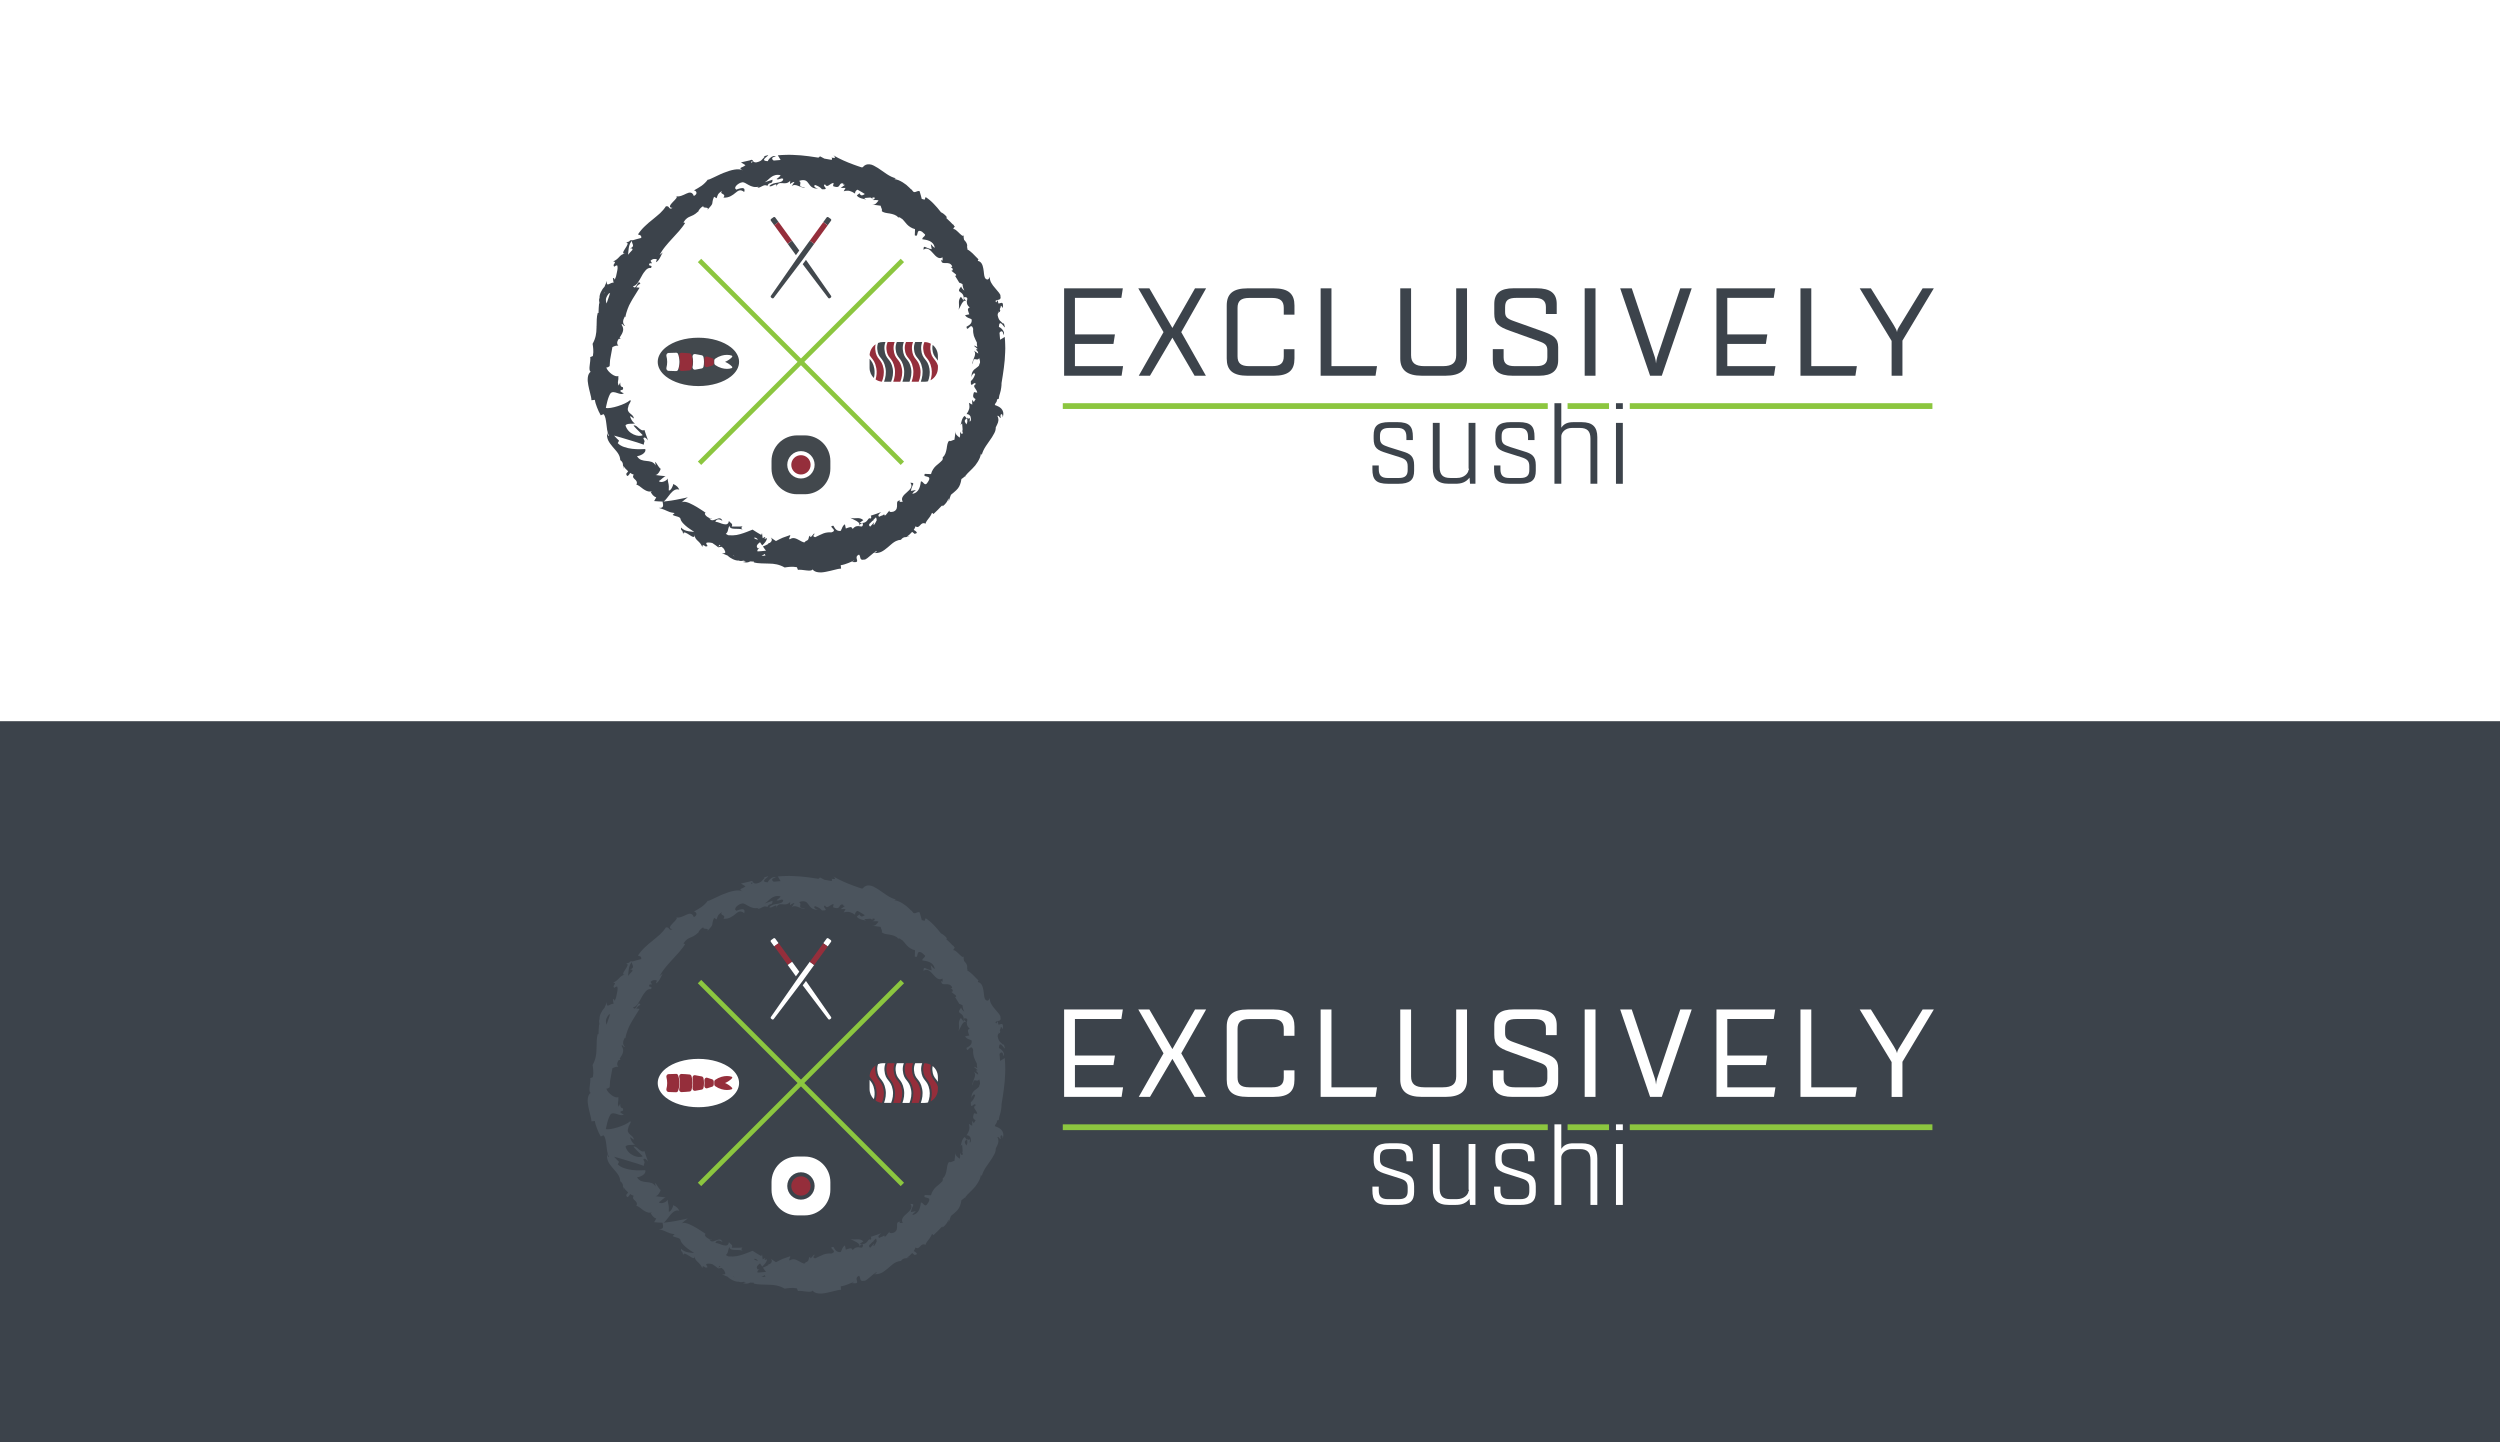 <?xml version="1.0" encoding="UTF-8"?>
<svg id="Layer_1" data-name="Layer 1" xmlns="http://www.w3.org/2000/svg" viewBox="0 0 1300 750">
  <rect x="0" y="0" width="1300" height="750" fill="#808080" stroke="none"/>
  <defs>
    <style>
      .cls-1, .cls-2 {
        fill: #952e3b;
      }

      .cls-3 {
        fill: #8cc63f;
      }

      .cls-4, .cls-5 {
        fill: #fff;
      }

      .cls-5, .cls-2, .cls-6 {
        fill-rule: evenodd;
      }

      .cls-7 {
        fill: #3c434b;
      }

      .cls-8, .cls-6 {
        fill: #42484d;
      }

      .cls-9 {
        fill: #4b545d;
      }
    </style>
  </defs>
  <rect class="cls-7" y="375" width="1300" height="375"/>
  <rect class="cls-4" width="1300" height="375"/>
  <g>
    <circle class="cls-1" cx="416.491" cy="616.717" r="5.027"/>
    <path class="cls-5" d="M416.491,609.583c3.936,0,7.118,3.198,7.118,7.118s-3.198,7.118-7.118,7.118-7.118-3.198-7.118-7.118,3.198-7.118,7.118-7.118ZM431.789,614.688c0-3.521-1.399-6.903-3.89-9.394s-5.873-3.89-9.394-3.89h-4.028c-3.521,0-6.903,1.399-9.394,3.89s-3.89,5.873-3.89,9.394v4.028c0,3.521,1.399,6.903,3.89,9.394s5.873,3.89,9.394,3.89h4.028c3.521,0,6.903-1.399,9.394-3.89,2.491-2.491,3.89-5.873,3.89-9.394v-4.028Z"/>
    <path class="cls-5" d="M402.577,492.138l-1.722-2.368c-.215-.292-.154-.723.154-.938.369-.261.846-.615,1.199-.876.292-.215.723-.154.938.154l1.722,2.368-2.291,1.66Z"/>
    <rect class="cls-1" x="405.84" y="490.116" width="2.829" height="11.931" transform="translate(-213.839 334.23) rotate(-36.01)"/>
    <path class="cls-5" d="M421.088,500.117l-5.935,8.179v.015c-.338.477-12.023,17.266-14.283,20.51-.215.292-.138.707.154.922.138.092.277.2.4.292.292.215.707.154.922-.138,2.383-3.152,14.744-19.464,15.098-19.925v-.015l5.935-8.179-2.291-1.66-0-0.0 0.0 0Z"/>
    <path class="cls-5" d="M430.405,492.138l1.722-2.368c.215-.292.154-.723-.154-.938-.369-.261-.846-.615-1.215-.876-.292-.215-.723-.154-.938.154l-1.722,2.368,2.291,1.66h.015-0Z"/>
    <rect class="cls-1" x="419.76" y="494.763" width="11.931" height="2.829" transform="translate(-225.934 548.837) rotate(-53.99)"/>
    <path class="cls-5" d="M415.63,505.268l-1.614,2.214s-.015.031-.031.046l-.108.154-4.274-5.888,2.291-1.66,3.736,5.135 0-0v0ZM419.089,510.095l13.053,18.726c.215.292.138.707-.154.922-.138.092-.277.2-.4.292-.292.215-.707.154-.922-.138l-13.268-17.527,1.184-1.553s.015-.031.031-.046l.507-.692-.031.015v-0Z"/>
    <path class="cls-5" d="M460.431,552.852h-1.291c-.892,0-1.753.169-2.537.492-.338.953-.523,1.999-.43,3.136.2,2.552.969,3.567,1.799,4.612.938,1.168,1.937,2.368,2.491,5.35.461,2.568,0,4.981-.753,7.057h3.675c.784-1.999,1.291-4.336.83-6.857-.492-2.706-1.414-3.782-2.26-4.843-.953-1.184-1.814-2.337-2.045-5.212-.108-1.353.123-2.598.538-3.721l-.015-.015-0-0Z"/>
    <path class="cls-2" d="M465.213,552.852h-3.644c-.461,1.076-.738,2.291-.63,3.644.2,2.552.969,3.567,1.799,4.612.938,1.168,1.937,2.368,2.491,5.35.461,2.568,0,4.981-.753,7.057h3.675c.784-1.999,1.291-4.336.83-6.857-.492-2.706-1.414-3.782-2.26-4.843-.953-1.184-1.814-2.337-2.045-5.212-.108-1.353.123-2.598.538-3.721l0-.031h-0Z"/>
    <path class="cls-5" d="M469.994,552.852h-3.644c-.461,1.076-.738,2.291-.63,3.644.2,2.552.969,3.567,1.799,4.612.938,1.168,1.937,2.368,2.491,5.35.461,2.568,0,4.981-.753,7.057h3.675c.784-1.999,1.291-4.336.83-6.857-.492-2.706-1.414-3.782-2.26-4.843-.953-1.184-1.814-2.337-2.045-5.212-.108-1.353.123-2.598.538-3.721l0-.031h-0Z"/>
    <path class="cls-2" d="M474.76,552.852h-3.644c-.461,1.076-.738,2.291-.63,3.644.2,2.552.969,3.567,1.799,4.612.938,1.168,1.937,2.368,2.491,5.35.461,2.568,0,4.981-.753,7.057h3.675c.784-1.999,1.291-4.336.83-6.857-.492-2.706-1.414-3.782-2.26-4.843-.953-1.184-1.814-2.337-2.045-5.212-.108-1.353.123-2.598.538-3.721l0-.031h-0Z"/>
    <path class="cls-5" d="M479.542,552.852h-3.644c-.461,1.076-.738,2.291-.63,3.644.2,2.552.969,3.567,1.799,4.612.938,1.168,1.937,2.368,2.491,5.35.461,2.568,0,4.981-.753,7.057h1.937c.63,0,1.245-.092,1.83-.246.723-1.937,1.168-4.197.738-6.596-.492-2.706-1.414-3.782-2.26-4.843-.953-1.184-1.814-2.337-2.045-5.212-.108-1.353.123-2.598.538-3.721l0-.046-0-0Z"/>
    <path class="cls-2" d="M455.296,554.051c-1.768,1.215-2.967,3.259-3.106,5.581.292.569.646,1.015.999,1.461.938,1.168,1.937,2.368,2.491,5.35.384,2.091.138,4.074-.369,5.858.953.661,2.076,1.076,3.29,1.168.784-1.983,1.276-4.336.83-6.826-.492-2.706-1.414-3.782-2.26-4.843-.953-1.184-1.814-2.337-2.045-5.212-.077-.892,0-1.737.184-2.521l-.015-.015v0Z"/>
    <path class="cls-2" d="M480.695,552.852c-.461,1.076-.738,2.291-.63,3.644.2,2.552.969,3.567,1.799,4.612.938,1.168,1.937,2.368,2.491,5.35.415,2.26.108,4.397-.507,6.304,2.291-1.184,3.874-3.644,3.874-6.488v-1.153c-.507-1.63-1.23-2.475-1.891-3.305-.953-1.184-1.814-2.337-2.045-5.212-.077-1.015.031-1.968.261-2.86-.984-.553-2.106-.861-3.306-.861h-.046v-.031l-0-0Z"/>
    <path class="cls-5" d="M452.175,561.538v4.72c0,2.106.861,3.997,2.245,5.32.384-1.522.523-3.198.215-4.935-.492-2.706-1.414-3.782-2.26-4.843-.061-.092-.138-.169-.2-.261Z"/>
    <path class="cls-5" d="M484.984,554.343c-.154.676-.215,1.384-.154,2.137.2,2.552.969,3.567,1.799,4.612.354.446.723.892,1.076,1.461v-2.46c0-2.337-1.076-4.428-2.721-5.75l0-0h-0Z"/>
    <rect class="cls-4" x="345.553" y="557.31" width="35.899" height="11.608"/>
    <path class="cls-2" d="M344.692,565.92h0v-.031.031ZM344.615,566.227c-.031.261-.031.538.015.799.354,1.553,2.445,2.06,2.491,2.076-.046-.092-2.245-3.905-2.429-3.259l-.061.246-.031.154.015-.015-0.0 0ZM347.137,569.102q.228-0,0,0h0ZM351.396,569.748h.031-.031ZM344.661,566.043v.046l-.031.077v.062c-.046.261-.046.523,0,.784h0c.077.4.231.753.461,1.076.477.63,1.23,1.015,2.029,1.015h0c-.799,0-1.553-.384-2.029-1.015-.246-.323-.4-.692-.461-1.076-.061-.246-.061-.523,0-.83l.031-.138v-.062l.015-.031h0v.031l-.046.215c-.138.753.046,1.537.492,2.183.507.738,1.338,1.199,2.229,1.261h0c1.338.077,2.691.123,4.074.138h.338c.43,0,.846-.123,1.199-.307.415.185.861.277,1.322.261h0c1.553-.062,3.06-.169,4.535-.307h0c.492-.046.938-.215,1.338-.477.446.154.938.215,1.414.138h0c1.307-.2,2.583-.43,3.813-.692h0c.477-.108.922-.323,1.276-.646.461.108.969.092,1.445-.031h0c1.015-.277,1.983-.584,2.921-.922l.307-.123c.999.63,2.137,1.153,3.336,1.507,2.106.615,4.151.63,5.858.185.892-.231,1.584-.922,1.814-1.814s-.031-1.83-.692-2.46c-.307-.307-.646-.584-.999-.861.354-.277.692-.569.999-.861.661-.63.922-1.584.692-2.46-.231-.892-.922-1.584-1.814-1.814-1.707-.446-3.751-.43-5.858.169-1.215.354-5.55.738-6.565.446h0c-.477-.138-.969-.138-1.43-.031-.369-.307-.799-.538-1.291-.646h0c-1.23-.261-2.491-.492-3.813-.692h0c-.477-.077-.969-.015-1.414.138-.384-.261-.846-.43-1.338-.492h0c-1.476-.154-2.983-.261-4.535-.307h0c-.461-.015-.907.077-1.322.261-.384-.2-.83-.307-1.291-.307h.077-.077c-1.476,0-2.921.046-4.336.138h0c-.892.062-1.707.523-2.229,1.261-.507.723-.661,1.645-.415,2.491h0c.246.846.369,1.753.369,2.706s-.123,1.86-.369,2.691l-.046.169.015-.046h-0Z"/>
    <path class="cls-5" d="M366.278,561.83c.046.446.077.892.077,1.353s-.031.907-.077,1.338h0c-.046.415.092.846.384,1.122.277.277.676.384,1.045.277q.109-.032,0,0c.922-.261,1.799-.538,2.644-.83h0c.446-.154.769-.615.799-1.138h0c.015-.261.031-.523.031-.784s0-.523-.031-.784h0c-.031-.523-.354-.969-.799-1.138h0c-.846-.292-1.722-.584-2.644-.83-.369-.108-.753,0-1.03.277s-.43.692-.384,1.122h0l-.015.015h0ZM377.025,563.168c1.43-.584,2.675-1.461,3.628-2.475.108-.123.154-.292.123-.446-.031-.169-.138-.292-.292-.338-1.491-.507-3.352-.523-5.273.031-1.199.354-2.322.892-3.275,1.568h0c-.354.246-.553.692-.523,1.138v1.045c-.015.461.184.892.523,1.138h0c.953.676,2.076,1.215,3.275,1.568,1.922.553,3.782.538,5.273.031.138-.046.246-.185.292-.338.031-.169,0-.338-.123-.446-.953-1.015-2.199-1.876-3.628-2.475v0-0ZM360.144,560.662c.154.799.246,1.645.246,2.506s-.092,1.707-.246,2.506c-.092.415,0,.846.261,1.153.246.307.63.461.999.415h0c1.215-.185,2.383-.4,3.521-.646.446-.092.784-.461.892-.953h0c.169-.784.261-1.614.261-2.475s-.092-1.691-.261-2.475h0c-.108-.492-.461-.861-.892-.953h0c-1.138-.246-2.306-.461-3.521-.646-.369-.062-.753.092-.999.415-.246.307-.354.738-.261,1.153h0ZM353.21,560.093c.246.969.369,1.999.369,3.075s-.138,2.106-.384,3.075c-.108.4-.031.83.2,1.153.231.323.584.507.953.507h0c1.461-.062,2.875-.154,4.259-.307.43-.046.815-.369.969-.83h0c.354-1.107.553-2.322.553-3.598s-.2-2.491-.553-3.598h0c-.154-.461-.538-.784-.969-.83q-.128-.014,0,0c-1.384-.138-2.814-.246-4.259-.292-.369,0-.723.169-.938.492-.231.323-.292.753-.2,1.138v.015ZM351.411,567.949h.261c.384,0,.738-.261.892-.646h0c.477-1.23.753-2.629.753-4.12s-.277-2.89-.753-4.12h0c-.154-.4-.507-.646-.892-.646-1.384,0-2.752.046-4.09.123-.354.015-.676.231-.876.553s-.261.738-.154,1.107c.246.938.384,1.937.384,2.983s-.138,2.06-.384,2.983c-.108.384-.046.784.154,1.122.2.323.523.523.876.553h0c1.261.077,2.537.123,3.828.123v-.015l0-0ZM363.172,551.329c6.965,0,13.176,2.091,17.004,5.458,2.06,1.814,3.413,3.967,3.413,6.38s-1.353,4.566-3.413,6.38c-3.828,3.367-10.04,5.458-17.004,5.458s-13.176-2.091-17.004-5.458c-2.06-1.814-3.413-3.967-3.413-6.38s1.353-4.566,3.413-6.38c3.828-3.367,10.04-5.458,17.004-5.458Z"/>
    <g>
      <polygon class="cls-4" points="558.966 529.897 583.104 529.897 583.873 524.916 553.339 524.916 553.339 570.379 583.227 570.379 583.996 565.397 558.966 565.397 558.966 553.851 578.999 553.851 579.768 548.87 558.966 548.87 558.966 529.897"/>
      <polygon class="cls-4" points="609.641 545.533 597.664 524.916 591.899 524.916 605.029 547.717 592.16 570.379 597.987 570.379 609.641 550.592 621.172 570.379 627.06 570.379 614.253 547.717 627.183 524.916 621.418 524.916 609.641 545.533"/>
      <path class="cls-4" d="M649.615,565.397c-4.428,0-6.088-1.599-6.088-5.12v-25.168c0-3.521,1.66-5.181,6.088-5.181h11.854c4.428,0,6.088,1.66,6.088,5.181v3.521h5.566v-4.735c0-5.95-2.875-8.963-10.885-8.963h-13.391c-7.933,0-10.947,3.013-10.947,8.963v27.536c0,6.011,2.998,8.963,10.947,8.963h13.391c8.01,0,10.885-2.937,10.885-8.963v-4.858h-5.566v3.705c0,3.521-1.66,5.12-6.088,5.12h-11.854v-0.0 0Z"/>
      <polygon class="cls-4" points="692.356 524.916 686.729 524.916 686.729 570.379 715.279 570.379 716.048 565.397 692.356 565.397 692.356 524.916"/>
      <path class="cls-4" d="M750.287,565.397h-9.609c-4.812,0-6.919-1.722-6.919-5.704v-34.777h-5.627v36.499c0,5.95,3.521,8.963,11.269,8.963h12.238c7.749,0,11.208-2.998,11.208-8.963v-36.499h-5.627v34.777c0,3.967-2.045,5.704-6.919,5.704h-.015Z"/>
      <path class="cls-4" d="M800.069,552.39c3.459,1.153,4.551,2.106,4.551,4.812v3.582c0,3.275-1.799,4.612-5.765,4.612h-11.208c-3.967,0-5.765-1.338-5.765-4.612v-4.228h-5.627v5.827c0,5.32,3.136,7.995,10.239,7.995h13.899c6.657,0,9.855-2.691,9.855-7.995v-6.857c0-4.674-2.368-6.211-8.379-8.333l-14.929-5.32c-3.336-1.215-4.289-2.106-4.289-4.735v-2.368c0-3.582,1.537-4.874,5.965-4.874h9.286c3.967,0,5.965,1.414,5.965,4.735v3.644h5.627v-5.243c0-5.566-3.382-8.133-10.501-8.133h-11.915c-6.857,0-10.055,2.568-10.055,8.133v5.058c0,5.058,1.983,6.734,8.256,8.963l14.806,5.32-.015.015h-0Z"/>
      <rect class="cls-4" x="824.038" y="524.916" width="5.627" height="45.462"/>
      <path class="cls-4" d="M864.135,570.379l15.559-45.462h-5.95l-12.038,35.915c-.323,1.03-.446,2.106-.569,3.136-.123-1.03-.261-2.106-.584-3.136l-12.038-35.915h-6.027l15.559,45.462h6.088Z"/>
      <polygon class="cls-4" points="898.189 529.897 922.343 529.897 923.111 524.916 892.562 524.916 892.562 570.379 922.466 570.379 923.234 565.397 898.189 565.397 898.189 553.851 918.238 553.851 919.006 548.87 898.189 548.87 898.189 529.897"/>
      <polygon class="cls-4" points="941.868 524.916 936.241 524.916 936.241 570.379 964.807 570.379 965.576 565.397 941.868 565.397 941.868 524.916"/>
      <path class="cls-4" d="M989.268,570.379v-18.25l16.328-27.213h-5.827l-11.777,19.28c-1.215,1.922-1.414,2.491-1.537,3.521-.261-1.03-.446-1.599-1.66-3.582l-11.915-19.203h-5.827l16.589,27.336v18.127h5.627v-.015 0Z"/>
      <path class="cls-4" d="M722.32,597.53c-3.505,0-4.735,1.384-4.735,4.136v1.184c0,3.075,1.553,3.567,4.597,4.643l7.195,2.26c3.828,1.122,5.965,2.445,5.965,7.088v2.952c0,4.705-2.137,6.78-8.225,6.78h-5.243c-6.55,0-8.225-2.322-8.225-7.518v-2.014h3.305v1.876c0,3.198,1.23,4.643,4.735,4.643h5.642c3.429,0,4.658-1.384,4.658-4.136v-1.953c0-2.814-1.23-3.767-3.89-4.643l-6.934-2.199c-4.981-1.507-6.872-2.629-6.872-7.595v-1.568c0-4.643,1.691-6.965,8.225-6.965h3.951c6.534,0,8.225,2.322,8.225,7.656v1.691h-3.367v-1.691c0-3.075-1.23-4.643-4.658-4.643h-4.336l-.015.015Z"/>
      <path class="cls-4" d="M767.199,626.557h-2.783l-.261-3.198c-1.937,2.506-4.274,3.198-7.38,3.198h-3.367c-5.965,0-8.348-2.691-8.348-8.026v-23.646h3.567v23.077c0,4.013,1.753,5.581,5.504,5.581h3.505c3.69,0,5.888-2.383,6.027-4.259h.2v-.062l-.2-.815v-23.523h3.567v31.671h-.031l0.0 0Z"/>
      <path class="cls-4" d="M785.586,597.53c-3.505,0-4.735,1.384-4.735,4.136v1.184c0,3.075,1.553,3.567,4.597,4.643l7.195,2.26c3.828,1.122,5.965,2.445,5.965,7.088v2.952c0,4.705-2.137,6.78-8.225,6.78h-5.243c-6.55,0-8.225-2.322-8.225-7.518v-2.014h3.305v1.876c0,3.198,1.23,4.643,4.72,4.643h5.642c3.429,0,4.658-1.384,4.658-4.136v-1.953c0-2.814-1.23-3.767-3.89-4.643l-6.934-2.199c-4.981-1.507-6.872-2.629-6.872-7.595v-1.568c0-4.643,1.691-6.965,8.225-6.965h3.951c6.534,0,8.225,2.322,8.225,7.656v1.691h-3.367v-1.691c0-3.075-1.23-4.643-4.658-4.643h-4.336v.015h0Z"/>
      <path class="cls-4" d="M822.439,594.516h-4.151c-2.983,0-4.92.692-6.411,2.89v-12.745h-3.567v41.896h3.567v-24.891c.2-1.876,2.076-4.136,5.504-4.136h4.151c3.751,0,5.504,1.568,5.504,5.581v23.446h3.567v-24.199c0-5.197-2.337-7.841-8.164-7.841"/>
      <rect class="cls-4" x="840.304" y="594.901" width="3.567" height="31.671"/>
      <rect class="cls-4" x="840.304" y="584.661" width="3.567" height="2.998"/>
      <rect class="cls-3" x="847.484" y="584.661" width="157.373" height="2.998"/>
      <rect class="cls-3" x="815.136" y="584.661" width="21.555" height="2.998"/>
      <rect class="cls-3" x="552.648" y="584.661" width="252.188" height="2.998"/>
    </g>
    <path class="cls-5" d="M363.172,552.068c6.565,0,12.407,1.83,16.02,4.689,2.275,1.799,3.659,4.013,3.659,6.411s-1.384,4.612-3.659,6.411c-3.613,2.86-9.455,4.689-16.02,4.689s-12.407-1.83-16.02-4.689c-2.275-1.799-3.659-4.013-3.659-6.411s1.384-4.612,3.659-6.411c3.613-2.86,9.455-4.689,16.02-4.689ZM363.172,550.607c-6.949,0-13.114,1.983-16.927,5.012-2.675,2.122-4.228,4.751-4.228,7.564s1.553,5.443,4.228,7.564c3.828,3.013,9.978,5.012,16.927,5.012s13.114-1.983,16.927-5.012c2.675-2.122,4.228-4.751,4.228-7.564s-1.553-5.443-4.228-7.564c-3.828-3.013-9.978-5.012-16.927-5.012Z"/>
    <rect class="cls-3" x="415.251" y="488.586" width="2.475" height="149.163" transform="translate(-276.233 459.45) rotate(-45)"/>
    <rect class="cls-3" x="341.907" y="561.919" width="149.163" height="2.475" transform="translate(-276.225 459.447) rotate(-45)"/>
    <g>
      <path class="cls-8" d="M496.494,518.246c-.137-.198-.225-.325-.225-.325.06.143.14.243.225.325Z"/>
      <path class="cls-8" d="M425.715,473.104c-.091.003-.173-0-.26 0.0.094.009.184.012.26-0Z"/>
      <path class="cls-8" d="M344.716,506.245l.161-.117c-.051.021-.105.064-.161.117Z"/>
      <path class="cls-8" d="M476.298,629.739c-.017.021-.035.039-.053.06l.068-.013-.016-.047Z"/>
      <path class="cls-9" d="M522.698,554.158c-.031-.661-.046-1.322-.077-1.983-.031-.661-.061-1.322-.154-1.968,0,0-.6.369-1.199.738-.615.354-1.23.723-1.23.723,0,0,0-.231-.031-.553-.031-.338-.061-.784-.108-1.23-.077-.892-.154-1.783-.154-1.783.477-1.015,1.83-1.553,2.06,1.061.63-.769.2-1.83-.477-2.675-.646-.846-1.63-1.461-1.891-1.445.077-2.552.892-2.229,1.676-1.399.784.815,1.522,2.122,1.414,1.338l-.569-2.091-.215.523c-.676-.769-1.291-1.122-1.783-1.691-.246-.277-.477-.6-.661-1.061-.2-.446-.384-1.015-.523-1.768.061-2.029,1.322-1.353,1.245-2.137.171-.029.182-.302-.134-1.026.338-.625.557-1.188.518-1.619.185-.507.692.538,1.061,1.076.458-4.016-.904-2.386-2.283-2.378-.218-.944-.407-1.758-.407-1.758,0,0-.354.584-.723,1.184-.004.006-.007.011-.011.017-.154-.186-.3-.426-.435-.739.477-.507,1.261-.507,1.876-.707.6-.185,1.061-.584.738-1.891.246-.784-1.291-2.322-2.767-4.12-.784-.892-1.537-1.83-2.06-2.829-.261-.492-.461-.999-.569-1.507-.123-.507-.169-1.015-.092-1.537-.523,1.092-1.045,2.137-2.414.799-.055-.091-.099-.196-.145-.298-.023-.048-.047-.1-.07-.148-.008-.017-.016-.033-.024-.05-.197-.509-.312-1.119-.392-1.779-.046-.446-.092-.922-.154-1.399-.061-.461-.138-.938-.215-1.414-.354-1.86-.938-3.613-2.86-3.967.046-.43.185-.661.384-.784-.43-.369-.922-.876-1.445-1.445-.523-.569-1.092-1.184-1.707-1.737-.901-.843-1.818-1.59-2.636-1.943.046-.416-.03-.868-.191-1.341.215-.807 0-1.591-.463-2.359-.277-.46-.657-.905-1.077-1.339-.116-.4-.204-.801-.23-1.213-.046-.477,0-.969.138-1.476-.215,1.537-1.66-.062-3.075-1.445-.692-.707-1.461-1.307-2.014-1.461-.145-.039-.278-.048-.398-.022.023-.415.257-.836.766-1.269,0,0-.207-.219-.522-.557-.006-.087-.012-.174-.031-.274-.232-.146-.451-.31-.672-.472-.307-.327-.645-.685-1.005-1.035l-2.322-2.229.507-.261c-.323-.4-.646-.753-.938-1.076-.307-.307-.63-.569-.922-.784-.453-.337-.876-.573-1.289-.766-.078-.096-.154-.182-.232-.28-.553-.676-1.092-1.384-1.676-2.06-.6-.661-1.199-1.338-1.83-1.999-1.245-1.338-2.66-2.521-4.213-3.552-.285.257-.255.929-.611,1.352-.279-.092-.568-.179-.881-.26-.176-.046-.368-.086-.562-.127-.002-.01-.004-.017-.007-.027-.108-.461-.261-1.061-.43-1.645-.338-1.199-.692-2.383-.692-2.383-.692-.307-1.476.231-2.199.43-.326.095-.626.108-.915-.036-.203-.21-.418-.43-.647-.663-.126-.218-.248-.481-.36-.823.007.146.013.308.008.467-.374-.377-.769-.772-1.193-1.189-.507-.492-1.045-.984-1.614-1.476-.584-.461-1.215-.907-1.876-1.307-.661-.4-1.353-.769-2.06-1.076s-1.476-.492-2.245-.6c.138-.154.415-.4.938-.4-3.413-.646-6.457-3.429-9.471-5.35-.753-.477-1.491-.907-2.199-1.261-.354-.169-.707-.323-1.061-.446-.354-.108-.707-.185-1.045-.215-1.353-.169-2.598.215-3.659,1.537,0,0-.257.001-.636.013-1.41-.483-2.839-.924-4.238-1.473l-1.291-.507c-.43-.154-.861-.323-1.307-.492-.861-.338-1.722-.707-2.583-1.107-.861-.415-1.722-.799-2.583-1.23s-1.722-.907-2.583-1.414c1.783,1.537.446,1.414-1.061,1.199.508.246.375.68.167,1.163-1.267-.229-2.532-.452-3.795-.667-.512-.272-1-.531-1.399-.742-.277-.154-.507-.261-.661-.338s-.246-.123-.246-.123c-.198.329-.484.545-.82.696-1.689-.266-3.378-.52-5.069-.742-1.353-.154-2.691-.292-4.044-.446-1.338-.108-2.69-.154-4.028-.231-.677-.031-1.338-.077-1.999-.062-.661,0-1.338.031-1.999.046-.661.031-1.322.046-1.983.077-.661.031-1.322.062-1.968.154l.738,1.199c.369.6.723,1.23.723,1.23,0,0-.231,0-.554.031-.338.031-.784.062-1.23.108l-1.783.154c-1.015-.477-1.553-1.83,1.061-2.06-.769-.646-1.83-.2-2.675.477-.846.661-1.461,1.63-1.445,1.891-2.568-.077-2.229-.892-1.399-1.676.815-.784,2.122-1.522,1.338-1.414l-2.091.569.523.215c-.769.676-1.122,1.291-1.691,1.783-.277.246-.6.461-1.061.661-.446.2-1.015.384-1.768.523-2.029-.062-1.353-1.322-2.137-1.245-.031-.184-.323-.2-1.184.2,0,0-.292.046-.707.154-.43.092-.984.231-1.553.354-1.138.261-2.26.523-2.26.523l1.184.723c.584.369,1.153.723,1.153.723-.83.753-1.86,1.03-2.352,1.307-.492.307-.43.569.892,1.399-1.953-1.261-6.119-.246-9.917,1.307-.969.354-1.876.815-2.737,1.215-.876.415-1.691.799-2.414,1.138-1.461.707-2.552,1.23-3.106,1.184-.461.646-.953,1.215-1.491,1.722-.523.523-1.076.999-1.676,1.43-1.184.876-2.568,1.568-4.043,2.445.953-.108,2.552,1.584,0,2.89-.415-1.138-.984-1.63-1.645-1.753-.677-.123-1.461.108-2.275.507-.83.384-1.722.861-2.675,1.153-.477.154-.953.261-1.445.292-.477.046-.969,0-1.461-.138,1.537.215-.062,1.66-1.445,3.075-.707.692-1.307,1.461-1.461,2.014-.154.569.138.953,1.291,1.03-2.106,1.322-1.245-1.245-3.413-.846-.415.661-.907,1.261-1.399,1.876-.507.6-1.061,1.184-1.645,1.737-.584.553-1.23,1.076-1.876,1.614-.63.553-1.291,1.092-1.983,1.645-.677.553-1.384,1.092-2.06,1.676-.661.6-1.338,1.199-1.999,1.83-1.338,1.245-2.521,2.66-3.552,4.213.415.461,1.922.092,1.691,1.876,0,0-.307.077-.753.185-.461.108-1.061.261-1.645.43-.933.263-1.849.533-2.213.641.034-.032.057-.072.092-.103-2.552-.077-.215.692-3.536,1.107,1.799.062.707,1.707-.307,3.259-.492.769-.984,1.507-1.045,2.014-.061.507.277.738,1.353.523-1.799.215-2.552.922-3.305,1.722-.753.799-1.522,1.691-3.275,2.475.677.246,1.691-.307.185,1.876.138.2.246.569.292.799-.061.062-.077.077-.123.138.046-.031.092-.062.138-.092.046.154.062.169.046-.031.569-.415,1.122-.692,1.568-.692.446.953.154,2.306-.138,3.644-.165.766-.346,1.506-.46,2.159-.016.039-.032.077-.048.116-.202.513-.406,1.018-.605,1.526-.236-.211-.26-1.107-.962-.803l.154,1.184c.108.6.2,1.199.2,1.199-1.522-.446-3.936,2.829-3.459-.922l-1.276,3.044c-.769.753-1.414,1.753-1.891,2.783-.461,1.03-.769,2.091-.677,2.983-.769,1.414.6,4.274-.215,2.629,0,0-.123,1.307-.215,2.614-.046,1.307-.108,2.629-.108,2.629l-.4-.046c-.633,2.14-.523,4.492-.599,6.85-.058.099-.111.199-.17.298.059-.068.111-.123.165-.183-.01.297-.023.594-.041.89-.015,2.721-.43,5.412-2.029,8.21.138.876.292,1.753.338,2.767.092,1.015.062,2.168-.185,3.582l-1.384.538c.185,1.107-.092,2.767-.277,4.289-.185,1.522-.261,2.89.507,3.321-.876.646-1.307,1.66-1.476,2.89-.077.615-.092,1.276-.061,1.953.046.692.169,1.399.292,2.122.292,1.445.615,2.921.984,4.274.354,1.353.646,2.583.661,3.598l1.783-.2c.046.338.108.661.169.984.077.323.169.646.261.969.2.646.415,1.291.676,1.937.261.661.538,1.322.846,2.014.323.692.707,1.384,1.107,2.137l1.461-.615c1.015,1.168,1.184,2.967,1.461,4.997.123,1.015.231,2.091.4,3.183.2,1.076.507,2.152.953,3.183-.676-.062-.938-1.184-.892-2.06-.338,1.553-.092,2.967.446,4.243.584,1.276,1.507,2.398,2.414,3.505.892,1.107,1.922,2.122,2.644,3.213.738,1.092,1.215,2.275,1.261,3.628,1.107.769,1.368,1.614,1.445,2.552-.062-.092-.138-.169-.215-.215.046.123.138.277.231.446.031.6.046,1.23.154,1.876.046-.63.046-1.199-.031-1.645.492.784,1.445,1.86,2.521,2.814l-1.092,1.43c.077.077.123.169.215.246.231,1.507,1.261.477,1.922-.846.6.43,1.261.753,1.86.907-.815,1.215-.092,1.83.615,2.475.354.323.723.661.892,1.107.185.431.215.969-.138,1.707.846-.061,2.137,1.122,3.536,2.168,1.245.839,2.578,1.545,3.783,1.291.688,1.357,1.502,2.648,3.028,3.045l-1.107,1.953s1.092.092,2.168.169c1.092.046,2.199.092,2.199.092.507,2.291.615,3.459-1.983,3.275,1.322.384,2.183.692,2.844.953.661.246,1.092.461,1.507.661.83.384,1.568.769,3.921,1.076l-1.045.953c1.184.861,4.136.815,4.12,2.26.246,1.015,1.199,2.106,2.552,3.321.338.292.692.615,1.092.907.4.292.815.6,1.261.892.693.474,1.434.972,2.197,1.477-.139-.011-.274-.02-.414-.032-.753-.061-1.537-.138-2.322-.261-.784-.138-1.568-.307-2.26-.63-.692-.323-1.338-.753-1.86-1.353-.077,2.552.692.215,1.107,3.536.061-1.799,1.722-.707,3.259.307.769.492,1.507.984,2.014,1.045.507.061.738-.277.523-1.353.215,1.799.922,2.552,1.722,3.306.799.753,1.691,1.522,2.475,3.275.246-.676-.307-1.691,1.876-.185.2-.138.569-.246.799-.292.061.061.077.077.138.123-.031-.046-.062-.092-.092-.138.154-.046.169-.061-.031-.046-.415-.569-.692-1.122-.692-1.568.84-.393,1.991-.213,3.167.036,1.169.774,2.286,1.563,3.29,2.378.055-1.588.423-1.613.957-1.131-.26.208-1.062.262-.773.93l1.184-.154c.095-.017.186-.032.278-.048.01.011.02.022.03.033.336.364.705.755,1.074,1.033.552,1.31,1.731,2.602-1.105,2.242l3.044,1.276c.753.769,1.753,1.414,2.783,1.891,1.03.461,2.091.769,2.983.676,1.414.769,4.274-.6,2.629.215,0,0,.43.04,1.036.092-.231.279-1.004.285-1.605.447,1.107.277,2.014.307,2.767.154.414-.101.777-.258,1.104-.451,1.044.04,1.94.082,1.94.082l-.046.4c2.445.723,5.166.477,7.856.646,2.721.015,5.412.431,8.21,2.029.876-.138,1.753-.277,2.767-.338,1.015-.092,2.168-.061,3.582.185l.538,1.384c1.107-.185,2.767.092,4.289.277,1.522.185,2.89.261,3.321-.507.646.876,1.66,1.307,2.89,1.476.615.077,1.276.092,1.953.061.692-.046,1.399-.169,2.122-.307,1.445-.292,2.921-.615,4.274-.984,1.353-.369,2.583-.646,3.598-.661l-.2-1.783c.338-.046.661-.108.984-.169.323-.077.646-.169.969-.261.646-.2,1.291-.415,1.937-.676.661-.261,1.322-.538,2.014-.846.38-.177.762-.375,1.152-.581-.098.238-.791.595-1.198.874,5.625.642.176-2.286,3.617-3.831.022-.006.042-.013.064-.018.498.477.502,1.255.7,1.866.184.6.584,1.061,1.891.738.784.246,2.322-1.292,4.12-2.767.28-.246.566-.485.855-.719,1.402.223,2.694-.002,3.864-.495,1.276-.584,2.398-1.507,3.505-2.414,1.107-.892,2.122-1.922,3.213-2.644.22-.149.447-.279.676-.405.158-.067.306-.145.451-.225.775-.364,1.598-.6,2.501-.631.769-1.107,1.614-1.353,2.552-1.445-.092.061-.169.138-.215.215.123-.046.277-.138.446-.231.6-.031,1.23-.046,1.876-.169-.63-.046-1.199-.046-1.645.031.784-.492,1.86-1.445,2.814-2.521l1.43,1.107c.077-.077.169-.123.246-.215,1.507-.231.477-1.261-.846-1.922.43-.6.738-1.261.907-1.86,1.215.815,1.83.092,2.475-.615.323-.354.661-.723,1.107-.892.43-.185.969-.2,1.707.138-.062-.846,1.122-2.137,2.168-3.536.463-.687.882-1.401,1.128-2.106.246.122.495.316.749.615,0,0,.292-.277.738-.692.43-.431,1.03-.953,1.599-1.537.794-.827,1.573-1.638,1.965-2.046l.11.063.015-.193c.083-.087.139-.145.139-.145l.261.507c.4-.323.753-.646,1.076-.938.307-.307.569-.63.784-.922.446-.6.753-1.153.953-1.691.07-.187.116-.366.166-.545.14.352.191.849.142,1.545.384-1.322.692-2.183.953-2.844.082-.22.16-.409.235-.586,2.288-1.856,3.557-2.939,4.254-4.303.369-.676.63-1.414.861-2.306.121-.466.22-.995.312-1.588.534-.281,1.091-.725,1.677-1.294l.287.1c0-.195.099-.416.262-.66.127-.135.254-.272.384-.416.173-.2.355-.41.536-.627.701-.671,1.574-1.53,2.539-2.51.492-.507.984-1.045,1.476-1.614.461-.584.907-1.215,1.307-1.876.4-.661.769-1.353,1.076-2.06s.492-1.476.6-2.245c.154.138.4.415.4.938.646-3.413,3.428-6.457,5.35-9.471.477-.753.907-1.491,1.261-2.199.169-.354.323-.707.446-1.061.108-.354.185-.707.215-1.045.033-.261.037-.517.026-.769.262-.556.53-1.082.758-1.583.661-1.338.969-2.644.077-4.443,1.076-.215,1.107,1.291,1.783,1.03-.108-.4-.43-1.568.246-1.86.676-.277.615.83.83,1.63.277-1.107.307-2.014.154-2.767-.185-.753-.538-1.353-.999-1.83-.858-.886-2.101-1.396-3.347-1.835.071-.217.14-.433.208-.647.565-.673.876-1.273.924-1.869.003-.071-.016-.144-.021-.216.245-.327.518-.505.913-.399.109-.583.214-1.162.321-1.743.094-.321.202-.684.325-1.086.138-.461.277-.969.4-1.491.108-.523.2-1.076.277-1.614.12-.842.19-1.659.167-2.357.446-2.639.856-5.272,1.202-7.913.154-1.353.292-2.691.446-4.044.108-1.353.154-2.691.231-4.028.031-.676.077-1.338.061-2.014,0-.661-.031-1.338-.046-1.999ZM396.643,664.039c-.251.004-.474-.003-.674-.018.506-.168,1.038-.485,1.643-.982.146.264.327.537.471.796-.47.082-.943.161-1.44.203ZM446.499,648.56c.275-.279.624-.775,1.018-1.109.384-.369.815-.553,1.23-.185-.015,1.045-.261,1.414-.661,1.507-.397.076-.946-.135-1.587-.213ZM454.076,645.432c.794-.799,1.42-1.425,1.42-1.425.243.392.374.916.396,1.516-.384.846-.909,1.767-1.242,2.297-1.384-.123.354-.707-.184-1.122l-.969,1.076c-.246.277-.492.538-.676.738-.185.2-.307.323-.307.323-.628-.314-.696-.851-.448-1.392.037-.034.072-.066.109-.099.292-.292.6-.6.907-.907.202-.204.401-.406.598-.604.19-.102.386-.191.586-.256-.07-.056-.123-.091-.19-.143ZM502.788,531.742c-.277-.261-.784-.63-1.122-1.03-.369-.384-.553-.815-.184-1.23,1.045.015,1.414.261,1.507.646.077.4-.138.953-.2,1.599l0.0.015ZM519.085,537.369c-.04-.07-.063-.117-.098-.179.105-.157.21-.315.31-.469l-.212.648ZM390.785,458.883l.799.261c-1.461.846-1.122.307-.799-.261ZM326.95,503.992c.138-.784.307-1.568.63-2.26.255-.547.612-1.047,1.029-1.498-.136.638.312,1.339.492,1.99.108.369.123.707-.092,1.03-.2.323-.63.63-1.43.892.646-.031,1.599-.062,1.23.861-.777.787-1.519,1.607-2.211,2.468.029-.38.057-.768.09-1.161.062-.753.138-1.553.261-2.322ZM316.511,527.699c.27-.177.519-.294.756-.38-.213.661-.422,1.322-.649,1.978-.426,1.163-.798,2.347-1.202,3.524-.218-.605-.373-1.212-.351-1.894.031-.907.446-1.937,1.445-3.229ZM314.497,526.884s.031.077.046.108c-1.215,1.507-.753.984-.046-.108ZM338.249,630.537c.204-.044.406-.109.601-.213-.255.285-.148.682-.601.213ZM356.93,636.074c-1.061-.261-1.968-.231-2.568.231.215-.323,2.737-2.398,3.321-2.721,0,0-.769.2-1.922.446-1.153.246-2.706.569-4.305.861-1.599.307-3.182.523-4.397.676-1.215.138-2.029.246-2.029.246,1.153-.676,2.291-2.598,3.613-4.136s2.829-2.721,4.597-2.045c-.246-.477-.507-1.015-.984-1.522s-1.184-.984-2.229-1.461c.2.753-1.414,3.89-2.275,3.352.092-1.983.062-2.568-.077-3.183-.062-.307-.154-.615-.246-1.107-.092-.477-.215-1.122-.277-2.152.277,1.153-3.475,2.983-4.52,1.584.63-.2,2.937-2.706,3.644-2.521,0,0-1.414-.123-2.86-.277-.723-.077-1.414-.185-1.953-.261-.27-.039-.494-.073-.65-.098,1.165.039,2.501-2.099,2.817-3.392-.169.4-.707-.292-1.307-1.168-.584-.892-1.199-1.983-1.676-2.306l.261,1.937c-1.076-2.06-2.921-2.168-4.735-2.368-.922-.092-1.845-.2-2.706-.538-.846-.338-1.66-.907-2.214-1.999.999.108,5.012-1.384,4.274-3.659-.569.015-1.537.077-2.721.092-1.184,0-2.614-.015-4.028-.2-1.43-.169-2.906-.477-4.243-.953-1.353-.461-2.506-1.138-3.321-2.014l.692-1.261s-.661-.661-1.322-1.307c-.338-.323-.646-.676-.876-.922-.231-.261-.384-.43-.384-.43,1.783.461,4.828,1.368,7.764,2.275,1.445.477,2.983.892,4.305,1.307,1.338.415,2.506.815,3.398,1.153,0-1.953.984-1.076-.261-3.275.569-1.276,2.091.477,2.475,1.092,0,0-.507-1.368-.999-2.737-.261-.676-.461-1.384-.63-1.891-.169-.523-.277-.861-.277-.861-1.03.615-2.029-.169-2.998-.984-.922-.83-1.799-1.722-2.675-1.261,0,0,.292.323.723.799.215.246.477.523.738.815l.907.907c1.215,1.215,2.429,2.414,2.429,2.414-1.015.63-2.906.523-4.751-.338-.907-.43-1.86-1.03-2.583-1.83-.723-.799-1.307-1.753-1.63-2.814.477-1.368,4.243-.707,4.935-1.107-.461-.108-1.245-.892-1.753-1.768-.523-.861-.876-1.783-.661-2.06l1.768,1.291c.046-1.261-.999-1.891-1.922-2.691-.907-.784-1.599-1.737-.907-3.413-.046-.492.446-1.384.876-2.137.415-.738.661-1.338-.046-1.245-2.275,2.137-10.27,4.643-12.515,3.967.046-.215.338-1.783.769-3.429.108-.415.215-.83.354-1.245.138-.415.277-.815.43-1.184.292-.738.584-1.353.861-1.707.892-1.045,2.245-.6,3.567-.169,1.322.43,2.598.861,3.382,0-.646.062-1.584-.692-1.906-1.015.354-1.122,2.045.077,1.368-2.091-2.429,0-.384-4.628-2.152-.769-.477-1.076-.43-1.691-.323-2.352.123-.661.261-1.384.138-2.691-.738.492-2.091.031-3.382-.892-1.276-.907-2.537-2.291-2.875-3.475.615.108,1.399-.446,1.753-.723.031-1.199.108-2.26.215-3.244.138-.984.338-1.891.507-2.783.185-.892.323-1.768.492-2.691.073-.366.133-.751.192-1.141,1.039-.561,2.093-.945,3.113-.766-.692-.707-.738-1.476-.461-2.291.145-.406.379-.819.648-1.24.215.081.546.014,1.059-.297-.228-.052-.421-.198-.59-.405.135-.197.271-.395.404-.595.292-.446.584-.892.815-1.368.231-.477.415-.953.538-1.445.231-.999.077-2.076-.784-3.336.83-.784.922.984,1.783.646-1.261-1.322-1.23-2.66-.062-4.858l.292.354c.077-.415.154-.815.231-1.199.092-.384.2-.738.292-1.092.215-.707.43-1.368.661-1.983.43-1.261.999-2.352,1.614-3.459.307-.553.615-1.107.938-1.676.323-.569.707-1.138,1.092-1.753.769-1.215,1.553-2.583,2.568-4.151l-1.753-.169c.861-1.384,1.476-1.461,2.168-1.968-1.522-2.767-1.983,4.044-3.844,1.384.999-.154,1.799-.876,2.491-1.86.692-.984,1.384-2.199,2.029-3.413.169-.307.338-.6.492-.892.169-.292.369-.569.538-.83.369-.538.753-1.03,1.138-1.43.784-.815,1.645-1.276,2.66-1.061,1.338-2.029-2.029-.415-.676-2.475h1.23l-.784-1.245c.523-.63,1.199-.907,1.814-.984.615-.077,1.199.062,1.568.292-.307.261-.43,1.03-.6,1.414,1.107-.492,1.845-1.707,2.414-2.875.49-.993.911-1.902,1.254-2.235l-.808.59c-.246.184-.492.354-.676.492s-.292.231-.292.231c.4-.738.876-1.445,1.353-2.168.507-.707.984-1.461,1.568-2.137,1.153-1.368,2.322-2.798,3.598-4.12.63-.677,1.245-1.353,1.845-2.029.63-.661,1.245-1.322,1.814-1.999,1.138-1.384,2.26-2.706,3.136-4.182l-.892-.277c.354-.553.676-.999.984-1.353.323-.354.615-.615.892-.83.554-.43,1.045-.646,1.568-.861.523-.2,1.045-.415,1.722-.769.677-.354,1.476-.907,2.491-1.845l-.061.277c.43-1.307,1.476-2.414,2.814-3.167-.661,1.522,3.136.108,2.152,1.953.231-.261.43-.507.615-.723.2-.215.369-.4.523-.569.307-.354.553-.63.738-.876.369-.477.507-.784.584-1.107.077-.323.077-.646.169-1.169.092-.523.261-1.245.753-2.306l1.353.769c.277-.799.369-1.368.692-1.922s.861-1.122,2.091-1.845c-.815.984-.185,1.245.415,1.568.615.323,1.184.707.354,1.891,1.614.062,2.798-.292,3.782-.815.984-.492,1.768-1.122,2.475-1.707.707-.569,1.338-1.107,2.06-1.245s1.491.046,2.445.83c.676-2.137-.646-2.214-2.029-1.906-1.384.277-2.737,1.107-2.183.446-.799-.323-.523-1.153.2-1.953.738-.769,1.937-1.476,2.875-1.599.922-.277,2.029.553,3.459,1.353.707.384,1.491.753,2.368.938.446.092.892.138,1.384.123.492,0,1.015-.046,1.568-.184-.446.092-.415.354-.861.446.938.261,1.676-.231,2.491-.661.4-.215.83-.415,1.291-.507.477-.062.984,0,1.568.261.769-2.352,2.69-.354,2.598-3.167l-4.105,1.384c1.122-.569,2.091-1.753,3.367-2.706,1.261-.938,2.844-1.507,4.951-.999-.261.6-1.368,1.491-2.122,1.999.63.338,1.168.123,1.722-.077.554-.2,1.107-.415,1.753-.031-.015.707-.354,1.092-.861,1.384-.507.292-1.199.43-1.968.569-.769.138-1.614.246-2.383.492-.784.277-1.491.676-2.029,1.307.707.477,1.783-.261,2.629-.646.846-.384,1.399-.492.984,1.076.63-2.014,1.799-2.045,3.075-1.968,1.307.123,2.737.369,4.197-1.215l-.108,1.691c.461-.323,1.445-1.122,2.352-1.107,0,0-.384.553-.769,1.107-.384.553-.753,1.107-.753,1.107,1.184-.953,2.414-.584,3.582-.092,1.184.446,2.306,1.138,3.49.661-2.445-.046-2.721-.538-2.644-1.199.077-.661.523-1.491-.553-2.076.784-.323,1.43-.415,1.968-.446.538-.015.984.062,1.353.215.738.307,1.184.907,1.645,1.553.461.63.938,1.368,1.707,1.891.727.509,1.737.822,3.276.815-1.03-.095-2.95-1.318-1.585-1.937.63.231,1.368.507,2.014.907.646.4,1.23.861,1.553,1.338,2.229.108,2.122-.338,1.707-.907s-1.168-1.276-.138-1.66c1.245,2.183,2.322-.477,4.474-.769l-.292,1.676c.615.246,1.107.384,1.507.43.4.062.707.046.953-.031.492-.154.738-.538.969-.922.309-.515.61-1.008,1.422-.937.211.097.426.2.654.322l-.354.292c.354.065.691.131,1.022.197l-.962.695-1.245.922h1.261c.323-.031.63-.031.876-.031h.4l-.969,1.737c1.445-.354,2.352-.354,3.183-.138.415.108.815.277,1.261.492s.907.523,1.476.861c-.119-.796.366-1.631,1.249-2.036.06.033.121.065.181.098.553.307,1.107.615,1.676.938.2.114.403.242.605.368.057.077.183.161.428.266.236.151.472.303.719.458.068.043.141.087.21.13-.458.304-.929.608-1.379.685-.261.046-.523,0-.753-.184-.246-.169-.477-.461-.676-.938-.323.477-1.045.769-1.353,1.245,1.199,1.584,3.813,1.707,4.904,2.106-.384-.215-.861-.507-1.015-.83,0,0,1.307-.123,2.629-.215l.65-.023c.305.191.613.383.935.591l.06-.626 1-.035c.415.892-.338,1.107-1.076,1.322.477.108.938.062,1.461.031.523-.015,1.107-.031,1.753.246-.938,1.076-1.476,2.368-3.521,2.168,0,0,.292.031.723.062s1.015.092,1.584.169l2.306.323c0,.338.307.953.523,1.522.215.553.323,1.092-.046,1.153.846.969,2.445,1.092,4.151,1.353.83.154,1.691.338,2.475.646.784.307,1.507.723,2.014,1.43.202-.085.47-.112.841-.043.388.328.834.612,1.297.863.294.305.58.617.861.933.477.584.953,1.199,1.476,1.753.523.553,1.107,1.061,1.799,1.491.677.446,1.476.815,2.475,1.061,0,0-.015.799-.046,1.599-.015.784-.077,1.599-.077,1.599,1.199.753,1.245-.277,1.461-1.215.214-.856.604-1.596,2.301-.634.537.496,1.073.987,1.61,1.463.05.294-.088.555-.313.801-.477.538-1.276.999-1.107,1.66,1.015.154,2.475.323,3.798.938,1.307.615,2.383,1.722,2.644,3.536-1.03-.477-1.276-1.322-2.045-1.922l-.03-.046.492,2.675c-1.783-.323-2.829-.969-3.444-1.184-.63-.2-.799,0-.83,1.461.938-.738,1.799-.707,2.614-.292.815.43,1.63,1.215,2.337,2.076.738.846,1.476,1.691,2.291,2.152.784.492,1.63.63,2.644,0l.077,1.845c-.215-.384-.492-.277-.707-.661-.077,1.891.969,1.814,2.214,1.799,1.216-.03,2.663-.033,3.475,1.714-.132.329-.39.477-.953.176.261.231.507.43.723.63.189.175.347.32.499.459.036.785-.229,1.259-.884.895l2.552,2.06c.185.415.062.676-.154.723-.129.03-.3-.034-.452-.182.056.081.119.171.19.274.231.369.538.876.846,1.368.615.999,1.23,1.999,1.23,1.999l-.138.031c.518.129,1.217.446,1.879.789.057,1.237.36,2.216.797,3.039.056.112.12.213.179.321-.034-.02-.068-.036-.102-.059-.661-.415-1.307-1.199-1.584-2.045-1.676,2.091-1.199,2.414-.338,2.998.815.584,2.045,1.461,1.645,4.351,0,0-.077-.123-.215-.323-.138-.185-.323-.446-.492-.692-.369-.507-.723-.999-.723-.999-.999,1.215-1.045,2.122-1.03,3.152.015,1.015.215,2.137-.169,3.628.323-.415.922-1.983,1.66-3.229.753-1.23,1.66-2.122,2.66-.999-.092.876.092,1.891,1.476,3.044-1.614.523-.83,1.799-.231,3.536l-2.214.461c.584.846,1.122,1.168,1.676,1.399s1.138.338,1.768.799c.292,2.229-1.307,3.013-2.675,3.797.123,1.722.707,1.015,1.399.354s1.491-1.291,2.06.753c-.077.769-.061,1.445.046,2.106.052.447.152.879.275,1.308-.095-.02-.179-.034-.29-.063.116.036.204.08.308.12.054.186.102.372.169.557.335.958.86,1.943,1.427,3.116-.05.643-.039,1.31.227,1.992-.545.63-1.159-.875-1.639-.219,0,0,.477.43.969.846.392.354.778.694.909.808l-.878-.056c.08.114.188.259.306.427-.083-.013-.164-.029-.229-.042.174.338.384.522.61.637.235.414.427.881.42,1.33,0,0-.553-.384-1.107-.769l-1.107-.753c.953,1.184.584,2.398.092,3.582-.446,1.184-1.138,2.306-.661,3.49.046-2.445.538-2.721,1.199-2.644.661.077,1.491.523,2.076-.553.323.784.415,1.43.446,1.968.005.164-.015.303-.027.45-.231.484-.427.979-.526,1.471-.324.424-.755.749-1.215,1.077-.63.461-1.368.938-1.891,1.707-.509.727-.822,1.737-.815,3.276.095-1.03,1.318-2.95,1.937-1.585-.231.63-.507,1.368-.907,2.014-.4.646-.861,1.23-1.338,1.553-.108,2.229.338,2.137.907,1.707.569-.415,1.276-1.168,1.66-.138-2.183,1.245.477,2.322.769,4.474l-1.676-.292c-.246.615-.384,1.107-.43,1.507-.062.4-.046.707.031.953.086.276.249.472.44.634l-.102.013.276.124c.1.07.203.135.308.198.098.059.195.117.289.178-.123.212-.483.828-.905,1.543-.445-.594-.876-1.183-.876-1.183v1.261c.031.323.031.63.031.876v.4l-1.737-.969c.354,1.445.354,2.352.138,3.183-.108.415-.277.815-.492,1.261-.215.446-.523.907-.861,1.476,1.338-.2,2.814,1.276,2.106,3.552-.195.151-.358.236-.499.282.003-.064.003-.125.007-.189.031-.753.154-1.491.507-2.152-.723,1.399-1.599.723-1.814.231,0,0,.015.354.046.876,0,.261.031.584.046.907v.556c-.115.253-.255.65-.446,1.273-.354-.538-.769-1.107-.861-1.645-.046-.261,0-.523.185-.753.169-.246.461-.477.938-.676-.477-.323-.769-1.045-1.245-1.353-1.584,1.199-1.707,3.813-2.106,4.904.215-.4.507-.861.83-1.015,0,0,.123,1.307.215,2.629.013.362.025.721.037,1.056-.131.132-.274.263-.437.389.17.021.312.059.453.095.022.643.039,1.104.039,1.104-.892.415-1.107-.338-1.322-1.076-.108.477-.061.938-.031,1.461.031.523.031,1.107-.231,1.753-1.076-.938-2.368-1.476-2.168-3.521,0,0-.031.292-.061.723-.031.43-.092,1.015-.169,1.584-.169,1.153-.323,2.306-.323,2.306-.338,0-.953.307-1.522.523-.554.215-1.092.323-1.168-.046-.969.846-1.092,2.445-1.353,4.151-.154.83-.338,1.691-.646,2.475-.307.784-.723,1.507-1.43,2.014.123.292.138.707-.108,1.399-.507.584-1.076,1.092-1.645,1.599-.6.477-1.199.953-1.753,1.476s-1.061,1.107-1.491,1.799c-.446.676-.815,1.476-1.061,2.475,0,0-.799-.031-1.599-.046-.784-.015-1.599-.077-1.599-.077-.753,1.199.277,1.245,1.215,1.461.922.231,1.737.646.4,2.706-.892,1.522-1.491,1.384-2.029.892-.538-.477-.999-1.276-1.66-1.107-.154,1.015-.323,2.475-.938,3.797-.615,1.307-1.722,2.383-3.536,2.644.463-1.001,1.273-1.265,1.869-1.985l-2.607.479c.323-1.783.969-2.829,1.199-3.444.2-.63,0-.799-1.461-.83.738.938.707,1.799.292,2.614-.43.815-1.215,1.63-2.076,2.337-.846.738-1.691,1.476-2.152,2.291-.492.769-.63,1.63,0,2.644l-1.845.077c.384-.215.277-.492.661-.707-1.891-.077-1.814.969-1.799,2.214.031,1.245.046,2.737-1.83,3.536-1.368.415-2.568.261-2.045-.676l-2.06,2.552c-.415.185-.677.061-.723-.154-.029-.125.031-.29.17-.439-.077.053-.164.112-.262.178-.269.168-.617.381-.974.602-.273-.007-.659.133-1.532.628-1.276-.569.477-2.091,1.092-2.475,0,0-1.368.507-2.737.999-.677.261-1.368.461-1.891.63-.523.169-.861.277-.861.277.304.509.265,1.01.051,1.504-.878-.41-1.173-.008-1.588.603-.584.815-1.461,2.045-4.351,1.645,0,0,.123-.077.323-.215.184-.138.446-.323.692-.492.507-.369.999-.723.999-.723-1.215-.999-2.122-1.045-3.152-1.03-1.015.015-2.137.215-3.613-.169.415.323,1.983.922,3.229,1.66,1.23.753,2.122,1.66.999,2.66-.876-.092-1.891.092-3.044,1.476-.523-1.614-1.799-.83-3.536-.231l-.461-2.214c-.846.584-1.168,1.122-1.399,1.676-.12.309-.217.629-.355.96-.164.019-.253.141-.214.438-.068.122-.139.245-.23.37-2.229.292-3.013-1.307-3.798-2.675-1.722.123-1.015.707-.354,1.399.661.692,1.291,1.491-.753,2.06-.769-.077-1.445-.061-2.106.046-.661.077-1.291.231-1.922.461-1.276.446-2.598,1.23-4.351,1.999-2.152-.615.261-1.399-.538-1.983,0,0-.43.477-.846.969-.43.492-.861.969-.861.969-.461,0-.338-.569-.277-.861-1.522.784,0,2.26-2.491,2.952-.307,1.23-1.645.4-3.229-.477-.784-.446-1.645-.892-2.491-1.061-.846-.169-1.707,0-2.506.615-.723-.692.446-1.353.261-2.245-2.122.769-3.06,1.03-3.905,1.384-.538.215-1.041.451-1.825.853-.002-.003-.003-.005-.005-.009-.001.005-.004.009-.005.014-.447.23-.981.512-1.67.879l-1.384-.922c-.338-.215-.677-.492-.938-.661l-.415-.307c1.003,1.093.611,2.021-.405,2.826-.301.055-.59.111-.856.171.011.131.039.25.078.36-.83.494-1.852.94-2.86,1.348.646.938,1.215,1.768,1.614,2.183l-2.183.231c-.553.061-1.092.077-1.507.108-.415.015-.692.031-.692.031-.415-.477.169-1.138,1.03-1.906-.307.123-.615.231-.861.354-1.276-1.153-.2-2.229,1.076-3.229.384.538.769,1.122,1.138,1.691,1.276-1.168,2.445-2.491,2.491-3.828-.292.215-.83.338-1.384.369.323-.323.538-.615.477-.861-.077-.261-.584.185-1.322.584l-.338-2.66-.415.922s-1.138-.661-2.275-1.338c-.569-.323-1.107-.707-1.522-.969-.415-.277-.692-.446-.692-.446-1.03.369-2.06.815-3.152,1.245-1.061.4-2.168.799-3.352,1.122-.584.169-1.199.307-1.83.431-.63.108-1.261.154-1.922.185-.661.031-1.353,0-2.06-.046-.134-.012-.274-.034-.41-.048-.422-.212-.832-.431-1.209-.685,1.392-1.051.997-2.476,1.835-4.233.261,1.384,1.445,1.553,2.814,1.599.692,0,1.43,0,2.183.046.753.031,1.491.154,2.152.507-1.399-.723-.723-1.599-.231-1.814,0,0-.354.015-.876.046-.261,0-.584.031-.907.046h-3.89c.4-.799.261-1.215-.092-1.568-.354-.369-.907-.707-1.384-1.322-.231,1.83-1.368,1.953-2.783,1.63-.354-.077-.723-.185-1.092-.307-.369-.138-.738-.277-1.092-.415-.723-.261-1.43-.477-2.06-.492.43-1.107,1.461-1.937,3.659-.492-.707-1.86-1.983-1.338-3.321-.815-1.353.553-2.737,1.045-3.444-.661.584.307.799.63,1.322.246-.922.077-2.091-.538-2.875-1.215-.769-.692-1.107-1.491-.477-1.691l.553.323c-.846-.676-1.953-1.445-3.182-2.199-1.215-.784-2.491-1.599-3.767-2.245-1.261-.661-2.46-1.245-3.521-1.491ZM392.03,654.708c.661-.4,1.399.031,2.152.876-.692-.031-1.445-.246-2.152-.876ZM381.114,663.732s.077-.031.108-.046c1.507,1.215.984.753-.108.046ZM454.347,662.435c.256-.205.517-.4.782-.586.277-.099.557-.182.829-.299-.051.564-.841.837-1.61.885Z"/>
      <path class="cls-8" d="M459.971,642.292c.211-.145.337-.238.337-.238-.15.063-.254.148-.337.238Z"/>
      <path class="cls-8" d="M505.14,571.423c-.003-.091 0-.173-0-.26-.009.094-.012.184 0.0.26Z"/>
    </g>
  </g>
  <g>
    <g>
      <path class="cls-8" d="M425.715,98.104c-.091.003-.173-0-.26 0.0.094.009.184.012.26-0Z"/>
      <path class="cls-8" d="M496.494,143.246c-.137-.198-.225-.325-.225-.325.06.143.14.243.225.325Z"/>
      <path class="cls-8" d="M344.716,131.245l.161-.117c-.051.021-.105.064-.161.117Z"/>
      <path class="cls-8" d="M476.298,254.739c-.016.021-.035.038-.052.059l.067-.012-.016-.046Z"/>
      <path class="cls-7" d="M522.698,179.158c-.031-.661-.046-1.322-.077-1.983s-.061-1.322-.154-1.968c0,0-.6.369-1.199.738-.615.354-1.23.723-1.23.723,0,0,0-.231-.031-.553-.031-.338-.061-.784-.108-1.23l-.154-1.783c.477-1.015,1.83-1.553,2.06,1.061.63-.769.2-1.83-.477-2.675-.646-.846-1.63-1.461-1.891-1.445.077-2.552.892-2.229,1.676-1.399.784.815,1.522,2.122,1.414,1.338l-.569-2.091-.215.523c-.676-.769-1.291-1.122-1.783-1.691-.246-.277-.477-.6-.661-1.061-.2-.446-.384-1.015-.523-1.768.061-2.029,1.322-1.353,1.245-2.137.171-.029.182-.303-.134-1.026.338-.625.557-1.188.518-1.619.185-.507.692.538,1.061,1.076.458-4.017-.904-2.386-2.283-2.378-.217-.943-.407-1.758-.407-1.758,0,0-.354.584-.723,1.184-.004.006-.007.011-.011.017-.154-.186-.3-.426-.436-.74.477-.507,1.261-.507,1.876-.707.6-.185,1.061-.584.738-1.891.246-.784-1.291-2.322-2.767-4.12-.784-.892-1.537-1.83-2.06-2.829-.261-.492-.461-.999-.569-1.507-.123-.507-.169-1.015-.092-1.537-.523,1.092-1.045,2.137-2.414.799-.057-.094-.102-.203-.15-.308-.021-.045-.044-.093-.065-.138-.008-.017-.015-.032-.023-.049-.198-.51-.312-1.119-.392-1.781-.046-.446-.092-.922-.154-1.399-.061-.461-.138-.938-.215-1.414-.354-1.86-.938-3.613-2.86-3.967.046-.43.185-.661.384-.784-.43-.369-.922-.876-1.445-1.445-.523-.569-1.092-1.184-1.707-1.737-.901-.843-1.818-1.59-2.636-1.943.045-.416-.03-.867-.191-1.341.215-.807.001-1.591-.463-2.359-.277-.46-.657-.906-1.077-1.34-.116-.4-.204-.8-.23-1.212-.046-.477,0-.969.138-1.476-.215,1.537-1.66-.062-3.075-1.445-.692-.707-1.461-1.307-2.014-1.461-.145-.039-.278-.048-.398-.022.023-.415.256-.836.766-1.269,0,0-.207-.219-.522-.557-.007-.087-.012-.174-.031-.273-.232-.146-.45-.309-.67-.471-.307-.327-.646-.686-1.006-1.036l-2.322-2.229.507-.261c-.323-.4-.646-.753-.938-1.076-.307-.307-.63-.569-.922-.784-.453-.337-.876-.574-1.29-.766-.078-.096-.154-.182-.232-.28-.553-.676-1.092-1.384-1.676-2.06-.6-.661-1.199-1.338-1.83-1.999-1.245-1.338-2.66-2.521-4.213-3.552-.285.257-.255.929-.61,1.352-.279-.092-.568-.179-.881-.26-.176-.046-.368-.086-.562-.127-.002-.01-.004-.017-.007-.027-.108-.461-.261-1.061-.43-1.645-.338-1.199-.692-2.383-.692-2.383-.692-.307-1.476.231-2.199.43-.325.095-.626.108-.914-.035-.203-.21-.419-.431-.649-.665-.126-.218-.248-.48-.36-.822.007.146.013.308.008.467-.374-.377-.769-.772-1.193-1.189-.507-.492-1.045-.984-1.614-1.476-.584-.461-1.215-.907-1.876-1.307-.661-.4-1.353-.769-2.06-1.076s-1.476-.492-2.245-.6c.138-.154.415-.4.938-.4-3.413-.646-6.457-3.429-9.471-5.35-.753-.477-1.491-.907-2.199-1.261-.354-.169-.707-.323-1.061-.446-.354-.108-.707-.184-1.045-.215-1.353-.169-2.598.215-3.659,1.537,0,0-.257 0-.636.013-1.41-.483-2.838-.924-4.237-1.473l-1.291-.507c-.43-.154-.861-.323-1.307-.492-.861-.338-1.722-.707-2.583-1.107-.861-.415-1.722-.799-2.583-1.23s-1.722-.907-2.583-1.414c1.783,1.537.446,1.414-1.061,1.199.508.246.375.68.167,1.163-1.268-.229-2.533-.452-3.796-.667-.511-.272-.999-.531-1.398-.742-.277-.154-.507-.261-.661-.338l-.246-.123c-.198.329-.484.545-.819.696-1.689-.266-3.378-.52-5.07-.742-1.353-.154-2.691-.292-4.044-.446-1.338-.108-2.69-.154-4.028-.231-.677-.031-1.338-.077-1.999-.061-.661,0-1.338.031-1.999.046-.661.031-1.322.046-1.983.077-.661.031-1.322.061-1.968.154l.738,1.199c.369.6.723,1.23.723,1.23,0,0-.231,0-.554.031-.338.031-.784.062-1.23.108l-1.783.154c-1.015-.477-1.553-1.83,1.061-2.06-.769-.646-1.83-.2-2.675.477-.846.661-1.461,1.63-1.445,1.891-2.568-.077-2.229-.892-1.399-1.676.815-.784,2.122-1.522,1.338-1.414l-2.091.569.523.215c-.769.677-1.122,1.291-1.691,1.783-.277.246-.6.461-1.061.661-.446.2-1.015.384-1.768.523-2.029-.062-1.353-1.322-2.137-1.245-.031-.185-.323-.2-1.184.2,0,0-.292.046-.707.154-.43.092-.984.231-1.553.354-1.138.261-2.26.523-2.26.523l1.184.723c.584.369,1.153.723,1.153.723-.83.753-1.86,1.03-2.352,1.307-.492.307-.43.569.892,1.399-1.953-1.261-6.119-.246-9.917,1.307-.969.354-1.876.815-2.737,1.215-.876.415-1.691.799-2.414,1.138-1.461.707-2.552,1.23-3.106,1.184-.461.646-.953,1.215-1.491,1.722-.523.523-1.076.999-1.676,1.43-1.184.876-2.568,1.568-4.043,2.445.953-.108,2.552,1.584,0,2.89-.415-1.138-.984-1.63-1.645-1.753-.677-.123-1.461.108-2.275.507-.83.384-1.722.861-2.675,1.153-.477.154-.953.261-1.445.292-.477.046-.969,0-1.461-.138,1.537.215-.062,1.66-1.445,3.075-.707.692-1.307,1.461-1.461,2.014-.154.569.138.953,1.291,1.03-2.106,1.322-1.245-1.245-3.413-.846-.415.661-.907,1.261-1.399,1.876-.507.6-1.061,1.184-1.645,1.737-.584.554-1.23,1.076-1.876,1.614-.63.554-1.291,1.092-1.983,1.645-.677.554-1.384,1.092-2.06,1.676-.661.6-1.338,1.199-1.999,1.83-1.338,1.245-2.521,2.66-3.552,4.213.415.461,1.922.092,1.691,1.876,0,0-.307.077-.753.185-.461.108-1.061.261-1.645.43-.933.263-1.849.533-2.213.641.034-.032.057-.072.092-.103-2.552-.077-.215.692-3.536,1.107,1.799.062.707,1.707-.307,3.259-.492.769-.984,1.507-1.045,2.014-.061.507.277.738,1.353.523-1.799.215-2.552.922-3.305,1.722-.753.799-1.522,1.691-3.275,2.475.677.246,1.691-.307.185,1.876.138.2.246.569.292.799-.061.062-.077.077-.123.138.046-.031.092-.061.138-.092.046.154.062.169.046-.031.569-.415,1.122-.692,1.568-.692.446.953.154,2.306-.138,3.644-.165.766-.346,1.506-.46,2.159-.016.039-.032.077-.048.116-.202.513-.406,1.018-.605,1.526-.236-.211-.26-1.107-.962-.803l.154,1.184c.108.6.2,1.199.2,1.199-1.522-.446-3.936,2.829-3.459-.922l-1.276,3.044c-.769.753-1.414,1.753-1.891,2.783-.461,1.03-.769,2.091-.677,2.983-.769,1.414.6,4.274-.215,2.629,0,0-.123,1.307-.215,2.614-.046,1.307-.108,2.629-.108,2.629l-.4-.046c-.633,2.14-.523,4.492-.599,6.85-.058.099-.111.199-.17.298.059-.068.111-.123.165-.183-.01.297-.023.594-.041.89-.015,2.721-.43,5.412-2.029,8.21.138.876.292,1.753.338,2.767.092,1.015.062,2.168-.185,3.582l-1.384.538c.185,1.107-.092,2.767-.277,4.289-.185,1.522-.261,2.89.507,3.321-.876.646-1.307,1.66-1.476,2.89-.077.615-.092,1.276-.061,1.953.046.692.169,1.399.292,2.122.292,1.445.615,2.921.984,4.274.354,1.353.646,2.583.661,3.598l1.783-.2c.046.338.108.661.169.984.077.323.169.646.261.969.2.646.415,1.291.676,1.937.261.661.538,1.322.846,2.014.323.692.707,1.384,1.107,2.137l1.461-.615c1.015,1.168,1.184,2.967,1.461,4.997.123,1.015.231,2.091.4,3.183.2,1.076.507,2.152.953,3.182-.676-.061-.938-1.184-.892-2.06-.338,1.553-.092,2.967.446,4.243.584,1.276,1.507,2.398,2.414,3.505.892,1.107,1.922,2.122,2.644,3.213.738,1.092,1.215,2.275,1.261,3.628,1.107.769,1.368,1.614,1.445,2.552-.062-.092-.138-.169-.215-.215.046.123.138.277.231.446.031.6.046,1.23.154,1.876.046-.63.046-1.199-.031-1.645.492.784,1.445,1.86,2.521,2.814l-1.092,1.43c.077.077.123.169.215.246.231,1.507,1.261.477,1.922-.846.6.43,1.261.753,1.86.907-.815,1.215-.092,1.83.615,2.475.354.323.723.661.892,1.107.185.43.215.969-.138,1.707.846-.062,2.137,1.122,3.536,2.168,1.245.839,2.578,1.545,3.783,1.291.689,1.357,1.502,2.648,3.028,3.044l-1.107,1.953s1.092.092,2.168.169c1.092.046,2.199.092,2.199.092.507,2.291.615,3.459-1.983,3.275,1.322.384,2.183.692,2.844.953.661.246,1.092.461,1.507.661.83.384,1.568.769,3.921,1.076l-1.045.953c1.184.861,4.136.815,4.12,2.26.246,1.015,1.199,2.106,2.552,3.321.338.292.692.615,1.092.907.4.292.815.6,1.261.892.694.475,1.435.972,2.198,1.477-.139-.011-.274-.02-.414-.032-.753-.062-1.537-.138-2.322-.261-.784-.138-1.568-.307-2.26-.63s-1.338-.753-1.86-1.353c-.077,2.552.692.215,1.107,3.536.061-1.799,1.722-.707,3.259.307.769.492,1.507.984,2.014,1.045.507.061.738-.277.523-1.353.215,1.799.922,2.552,1.722,3.306s1.691,1.522,2.475,3.275c.246-.677-.307-1.691,1.876-.185.2-.138.569-.246.799-.292.061.062.077.077.138.123-.031-.046-.062-.092-.092-.138.154-.046.169-.061-.031-.046-.415-.569-.692-1.122-.692-1.568.84-.393,1.991-.213,3.168.036,1.168.774,2.285,1.563,3.29,2.378.055-1.588.423-1.613.957-1.131-.26.208-1.062.262-.773.931l1.184-.154c.095-.017.186-.032.278-.048.01.011.02.022.03.033.336.364.705.755,1.074,1.032.552,1.31,1.732,2.603-1.105,2.242l3.044,1.276c.753.769,1.753,1.414,2.783,1.891,1.03.461,2.091.769,2.983.676,1.414.769,4.274-.6,2.629.215,0,0,.43.04,1.036.092-.231.279-1.004.285-1.605.447,1.107.277,2.014.307,2.767.154.414-.101.777-.258,1.104-.451,1.044.04,1.94.082,1.94.082l-.046.4c2.445.723,5.166.477,7.856.646,2.721.015,5.412.43,8.21,2.029.876-.138,1.753-.277,2.767-.338,1.015-.092,2.168-.061,3.582.185l.538,1.384c1.107-.184,2.767.092,4.289.277,1.522.185,2.89.261,3.321-.507.646.876,1.66,1.307,2.89,1.476.615.077,1.276.092,1.953.061.692-.046,1.399-.169,2.122-.307,1.445-.292,2.921-.615,4.274-.984s2.583-.646,3.598-.661l-.2-1.783c.338-.046.661-.108.984-.169.323-.077.646-.169.969-.261.646-.2,1.291-.415,1.937-.676.661-.261,1.322-.538,2.014-.846.38-.177.762-.375,1.152-.581-.098.238-.791.595-1.198.874,5.626.642.174-2.287,3.618-3.832.021-.005.041-.012.063-.018.499.477.502,1.255.7,1.866.184.6.584,1.061,1.891.738.784.246,2.322-1.291,4.12-2.767.28-.246.566-.486.856-.719,1.402.223,2.694-.002,3.864-.495,1.276-.584,2.398-1.507,3.505-2.414,1.107-.892,2.122-1.922,3.213-2.644.22-.149.447-.278.675-.404.16-.067.309-.146.456-.227.774-.363,1.596-.599,2.498-.629.769-1.107,1.614-1.353,2.552-1.445-.092.062-.169.138-.215.215.123-.046.277-.138.446-.231.6-.031,1.23-.046,1.876-.169-.63-.046-1.199-.046-1.645.031.784-.492,1.86-1.445,2.814-2.521l1.43,1.107c.077-.077.169-.123.246-.215,1.507-.231.477-1.261-.846-1.922.43-.6.738-1.261.907-1.86,1.215.815,1.83.092,2.475-.615.323-.354.661-.723,1.107-.892.43-.184.969-.2,1.707.138-.062-.846,1.122-2.137,2.168-3.536.463-.687.882-1.401,1.127-2.106.246.122.495.317.749.615,0,0,.292-.277.738-.692.43-.43,1.03-.953,1.599-1.537.794-.827,1.573-1.638,1.965-2.046l.11.063.015-.193c.083-.087.139-.145.139-.145l.261.507c.4-.323.753-.646,1.076-.938.307-.307.569-.63.784-.922.446-.6.753-1.153.953-1.691.07-.187.116-.366.166-.545.14.352.191.849.142,1.545.384-1.322.692-2.183.953-2.844.082-.22.16-.409.235-.586,2.288-1.856,3.557-2.939,4.254-4.303.369-.676.63-1.414.861-2.306.121-.466.22-.995.312-1.588.534-.281,1.091-.725,1.677-1.294l.287.1c0-.195.099-.416.262-.66.127-.135.254-.272.383-.416.173-.2.355-.409.536-.626.701-.671,1.574-1.53,2.539-2.51.492-.507.984-1.045,1.476-1.614.461-.584.907-1.215,1.307-1.876.4-.661.769-1.353,1.076-2.06s.492-1.476.6-2.245c.154.138.4.415.4.938.646-3.413,3.428-6.457,5.35-9.471.477-.753.907-1.491,1.261-2.199.169-.354.323-.707.446-1.061.108-.354.185-.707.215-1.045.033-.261.037-.517.026-.769.262-.556.53-1.082.758-1.583.661-1.338.969-2.644.077-4.443,1.076-.215,1.107,1.291,1.783,1.03-.108-.4-.43-1.568.246-1.86.676-.277.615.83.83,1.63.277-1.107.307-2.014.154-2.767-.185-.753-.538-1.353-.999-1.83-.858-.886-2.101-1.396-3.347-1.835.071-.218.14-.433.208-.647.565-.673.876-1.273.924-1.869.003-.071-.016-.144-.021-.216.245-.327.518-.505.913-.399.109-.583.214-1.162.321-1.744.094-.321.202-.684.324-1.085.138-.461.277-.969.4-1.491.108-.523.2-1.076.277-1.614.12-.842.19-1.658.167-2.357.446-2.639.856-5.272,1.202-7.913.154-1.353.292-2.69.446-4.043.108-1.353.154-2.691.231-4.028.031-.676.077-1.338.061-2.014,0-.661-.031-1.338-.046-1.999ZM396.643,289.04c-.251.004-.475-.003-.674-.018.506-.168,1.038-.485,1.643-.982.146.264.327.537.471.796-.47.082-.943.161-1.44.203ZM446.499,273.56c.275-.279.624-.775,1.018-1.109.384-.369.815-.553,1.23-.184-.015,1.045-.261,1.414-.661,1.507-.397.076-.946-.135-1.587-.213ZM454.076,270.432c.794-.799,1.42-1.425,1.42-1.425.243.392.374.916.396,1.516-.384.846-.909,1.768-1.242,2.297-1.384-.123.354-.707-.184-1.122l-.969,1.076c-.246.277-.492.538-.676.738-.185.2-.307.323-.307.323-.628-.314-.696-.851-.448-1.392.037-.034.072-.066.109-.099l.907-.907c.202-.204.401-.406.598-.605.19-.102.386-.191.586-.256-.07-.056-.123-.091-.19-.143ZM502.788,156.742c-.277-.261-.784-.63-1.122-1.03-.369-.384-.553-.815-.184-1.23,1.045.015,1.414.261,1.507.646.077.4-.138.953-.2,1.599l0.0.015ZM519.085,162.37c-.041-.07-.063-.117-.098-.179.105-.158.21-.315.31-.47l-.212.649ZM390.785,83.883l.799.261c-1.461.846-1.122.307-.799-.261ZM326.95,128.991c.138-.784.307-1.568.63-2.26.255-.547.612-1.047,1.029-1.498-.137.638.312,1.339.492,1.99.108.369.123.707-.092,1.03-.2.323-.63.63-1.43.892.646-.031,1.599-.061,1.23.861-.777.787-1.519,1.607-2.211,2.468.029-.38.057-.768.09-1.161.062-.753.138-1.553.261-2.322ZM316.511,152.699c.27-.177.519-.294.756-.38-.213.661-.422,1.322-.649,1.978-.426,1.163-.798,2.347-1.202,3.524-.218-.605-.373-1.212-.351-1.894.031-.907.446-1.937,1.445-3.229ZM314.497,151.884s.031.077.046.108c-1.215,1.507-.753.984-.046-.108ZM338.249,255.537c.204-.044.406-.109.601-.213-.255.285-.148.682-.601.213ZM356.93,261.074c-1.061-.261-1.968-.231-2.568.231.215-.323,2.737-2.398,3.321-2.721,0,0-.769.2-1.922.446-1.153.246-2.706.569-4.305.861-1.599.307-3.182.523-4.397.677-1.215.138-2.029.246-2.029.246,1.153-.676,2.291-2.598,3.613-4.136,1.322-1.537,2.829-2.721,4.597-2.045-.246-.477-.507-1.015-.984-1.522-.477-.507-1.184-.984-2.229-1.461.2.753-1.414,3.89-2.275,3.352.092-1.983.062-2.568-.077-3.182-.062-.307-.154-.615-.246-1.107-.092-.477-.215-1.122-.277-2.152.277,1.153-3.475,2.983-4.52,1.584.63-.2,2.937-2.706,3.644-2.521,0,0-1.414-.123-2.86-.277-.723-.077-1.414-.185-1.953-.261-.27-.039-.494-.073-.65-.098,1.165.039,2.501-2.099,2.817-3.392-.169.4-.707-.292-1.307-1.168-.584-.892-1.199-1.983-1.676-2.306l.261,1.937c-1.076-2.06-2.921-2.168-4.735-2.368-.922-.092-1.845-.2-2.706-.538-.846-.338-1.66-.907-2.214-1.999.999.108,5.012-1.384,4.274-3.659-.569.015-1.537.077-2.721.092-1.184,0-2.614-.015-4.028-.2-1.43-.169-2.906-.477-4.243-.953-1.353-.461-2.506-1.138-3.321-2.014l.692-1.261s-.661-.661-1.322-1.307c-.338-.323-.646-.677-.876-.922-.231-.261-.384-.43-.384-.43,1.783.461,4.828,1.368,7.764,2.275,1.445.477,2.983.892,4.305,1.307,1.338.415,2.506.815,3.398,1.153,0-1.953.984-1.076-.261-3.275.569-1.276,2.091.477,2.475,1.092,0,0-.507-1.368-.999-2.737-.261-.676-.461-1.384-.63-1.891-.169-.523-.277-.861-.277-.861-1.03.615-2.029-.169-2.998-.984-.922-.83-1.799-1.722-2.675-1.261,0,0,.292.323.723.799.215.246.477.523.738.815l.907.907c1.215,1.215,2.429,2.414,2.429,2.414-1.015.63-2.906.523-4.751-.338-.907-.43-1.86-1.03-2.583-1.83-.723-.799-1.307-1.753-1.63-2.814.477-1.368,4.243-.707,4.935-1.107-.461-.108-1.245-.892-1.753-1.768-.523-.861-.876-1.783-.661-2.06l1.768,1.292c.046-1.261-.999-1.891-1.922-2.691-.907-.784-1.599-1.737-.907-3.413-.046-.492.446-1.384.876-2.137.415-.738.661-1.338-.046-1.245-2.275,2.137-10.27,4.643-12.515,3.967.046-.215.338-1.783.769-3.429.108-.415.215-.83.354-1.245s.277-.815.43-1.184c.292-.738.584-1.353.861-1.707.892-1.045,2.245-.6,3.567-.169,1.322.43,2.598.861,3.382,0-.646.061-1.584-.692-1.906-1.015.354-1.122,2.045.077,1.368-2.091-2.429,0-.384-4.628-2.152-.769-.477-1.076-.43-1.691-.323-2.352.123-.661.261-1.384.138-2.691-.738.492-2.091.031-3.382-.892-1.276-.907-2.537-2.291-2.875-3.475.615.108,1.399-.446,1.753-.723.031-1.199.108-2.26.215-3.244.138-.984.338-1.891.507-2.783.185-.892.323-1.768.492-2.691.073-.366.133-.751.192-1.141,1.039-.561,2.093-.945,3.113-.766-.692-.707-.738-1.476-.461-2.291.145-.406.379-.819.648-1.24.215.081.546.014,1.059-.297-.228-.052-.421-.198-.59-.405.135-.197.271-.395.404-.595.292-.446.584-.892.815-1.368.231-.477.415-.953.538-1.445.231-.999.077-2.076-.784-3.336.83-.784.922.984,1.783.646-1.261-1.322-1.23-2.66-.062-4.858l.292.354c.077-.415.154-.815.231-1.199.092-.384.2-.738.292-1.092.215-.707.43-1.368.661-1.983.43-1.261.999-2.352,1.614-3.459.307-.554.615-1.107.938-1.676.323-.569.707-1.138,1.092-1.753.769-1.215,1.553-2.583,2.568-4.151l-1.753-.169c.861-1.384,1.476-1.461,2.168-1.968-1.522-2.767-1.983,4.044-3.844,1.384.999-.154,1.799-.876,2.491-1.86s1.384-2.199,2.029-3.413c.169-.307.338-.6.492-.892.169-.292.369-.569.538-.83.369-.538.753-1.03,1.138-1.43.784-.815,1.645-1.276,2.66-1.061,1.338-2.029-2.029-.415-.676-2.475h1.23l-.784-1.245c.523-.63,1.199-.907,1.814-.984.615-.077,1.199.061,1.568.292-.307.261-.43,1.03-.6,1.414,1.107-.492,1.845-1.707,2.414-2.875.49-.993.911-1.902,1.254-2.235l-.808.59c-.246.185-.492.354-.676.492s-.292.231-.292.231c.4-.738.876-1.445,1.353-2.168.507-.707.984-1.461,1.568-2.137,1.153-1.368,2.322-2.798,3.598-4.12.63-.676,1.245-1.353,1.845-2.029.63-.661,1.245-1.322,1.814-1.999,1.138-1.384,2.26-2.706,3.136-4.182l-.892-.277c.354-.554.676-.999.984-1.353.323-.354.615-.615.892-.83.554-.43,1.045-.646,1.568-.861.523-.2,1.045-.415,1.722-.769.677-.354,1.476-.907,2.491-1.845l-.061.277c.43-1.307,1.476-2.414,2.814-3.167-.661,1.522,3.136.108,2.152,1.953.231-.261.43-.507.615-.723.2-.215.369-.4.523-.569.307-.354.553-.63.738-.876.369-.477.507-.784.584-1.107.077-.323.077-.646.169-1.168.092-.523.261-1.245.753-2.306l1.353.769c.277-.799.369-1.368.692-1.922s.861-1.122,2.091-1.845c-.815.984-.185,1.245.415,1.568.615.323,1.184.707.354,1.891,1.614.062,2.798-.292,3.782-.815.984-.492,1.768-1.122,2.475-1.707.707-.569,1.338-1.107,2.06-1.245s1.491.046,2.445.83c.676-2.137-.646-2.214-2.029-1.906-1.384.277-2.737,1.107-2.183.446-.799-.323-.523-1.153.2-1.953.738-.769,1.937-1.476,2.875-1.599.922-.277,2.029.554,3.459,1.353.707.384,1.491.753,2.368.938.446.092.892.138,1.384.123.492,0,1.015-.046,1.568-.185-.446.092-.415.354-.861.446.938.261,1.676-.231,2.491-.661.4-.215.83-.415,1.291-.507.477-.062.984,0,1.568.261.769-2.352,2.69-.354,2.598-3.167l-4.105,1.384c1.122-.569,2.091-1.753,3.367-2.706,1.261-.938,2.844-1.507,4.951-.999-.261.6-1.368,1.491-2.122,1.999.63.338,1.168.123,1.722-.077.554-.2,1.107-.415,1.753-.031-.015.707-.354,1.092-.861,1.384-.507.292-1.199.43-1.968.569-.769.138-1.614.246-2.383.492-.784.277-1.491.677-2.029,1.307.707.477,1.783-.261,2.629-.646.846-.384,1.399-.492.984,1.076.63-2.014,1.799-2.045,3.075-1.968,1.307.123,2.737.369,4.197-1.215l-.108,1.691c.461-.323,1.445-1.122,2.352-1.107l-.769,1.107c-.384.553-.753,1.107-.753,1.107,1.184-.953,2.414-.584,3.582-.092,1.184.446,2.306,1.138,3.49.661-2.445-.046-2.721-.538-2.644-1.199.077-.661.523-1.491-.553-2.075.784-.323,1.43-.415,1.968-.446.538-.015.984.061,1.353.215.738.307,1.184.907,1.645,1.553.461.63.938,1.368,1.707,1.891.727.509,1.737.822,3.276.815-1.03-.095-2.95-1.318-1.585-1.937.63.231,1.368.507,2.014.907.646.4,1.23.861,1.553,1.338,2.229.108,2.122-.338,1.707-.907-.415-.569-1.168-1.276-.138-1.66,1.245,2.183,2.322-.477,4.474-.769l-.292,1.676c.615.246,1.107.384,1.507.43.4.062.707.046.953-.031.492-.154.738-.538.969-.922.309-.515.61-1.008,1.421-.937.211.097.426.2.655.322l-.354.292c.354.066.691.131,1.022.197l-.961.695-1.245.922h1.261c.323-.031.63-.031.876-.031h.4l-.969,1.737c1.445-.354,2.352-.354,3.183-.138.415.108.815.277,1.261.492.446.215.907.523,1.476.861-.119-.796.366-1.631,1.249-2.036.06.033.121.065.182.099.553.307,1.107.615,1.676.938.201.114.403.242.606.368.057.077.183.16.426.264.236.151.473.304.721.459.068.043.141.087.21.13-.457.304-.928.607-1.379.685-.261.046-.523,0-.753-.185-.246-.169-.477-.461-.676-.938-.323.477-1.045.769-1.353,1.245,1.199,1.584,3.813,1.707,4.904,2.106-.384-.215-.861-.507-1.015-.83,0,0,1.307-.123,2.629-.215.219-.008.436-.015.649-.023.305.191.613.384.935.592l.06-.627c.587-.02 1-.035 1-.035.415.892-.338,1.107-1.076,1.322.477.108.938.062,1.461.031.523-.015,1.107-.031,1.753.246-.938,1.076-1.476,2.368-3.521,2.168,0,0,.292.031.723.061s1.015.092,1.584.169l2.306.323c0,.338.307.953.523,1.522.215.553.323,1.092-.046,1.153.846.969,2.445,1.092,4.151,1.353.83.154,1.691.338,2.475.646.784.307,1.507.723,2.014,1.43.202-.085.47-.112.84-.043.388.328.835.613,1.298.864.294.305.579.617.86.932.477.584.953,1.199,1.476,1.753.523.553,1.107,1.061,1.799,1.491.677.446,1.476.815,2.475,1.061,0,0-.015.799-.046,1.599-.015.784-.077,1.599-.077,1.599,1.199.753,1.245-.277,1.461-1.215.214-.855.604-1.595,2.3-.635.537.497,1.074.987,1.611,1.465.05.294-.088.554-.313.8-.477.538-1.276.999-1.107,1.66,1.015.154,2.475.323,3.798.938,1.307.615,2.383,1.722,2.644,3.536-1.03-.477-1.276-1.322-2.045-1.922l-.03-.046.492,2.675c-1.783-.323-2.829-.969-3.444-1.184-.63-.2-.799,0-.83,1.461.938-.738,1.799-.707,2.614-.292.815.43,1.63,1.215,2.337,2.076.738.846,1.476,1.691,2.291,2.152.784.492,1.63.63,2.644,0l.077,1.845c-.215-.384-.492-.277-.707-.661-.077,1.891.969,1.814,2.214,1.799,1.216-.03,2.663-.033,3.475,1.715-.132.329-.39.477-.953.176.261.231.507.43.723.63.189.175.347.32.499.459.036.785-.229,1.259-.884.894l2.552,2.06c.185.415.062.677-.154.723-.129.03-.3-.034-.452-.182.056.081.119.171.19.274.231.369.538.876.846,1.368.615.999,1.23,1.999,1.23,1.999l-.138.031c.518.129,1.217.446,1.879.789.057,1.237.359,2.216.797,3.039.056.112.119.213.179.32-.034-.02-.068-.036-.102-.058-.661-.415-1.307-1.199-1.584-2.045-1.676,2.091-1.199,2.414-.338,2.998.815.584,2.045,1.461,1.645,4.351,0,0-.077-.123-.215-.323-.138-.185-.323-.446-.492-.692-.369-.507-.723-.999-.723-.999-.999,1.215-1.045,2.122-1.03,3.152.015,1.015.215,2.137-.169,3.628.323-.415.922-1.983,1.66-3.229.753-1.23,1.66-2.122,2.66-.999-.092.876.092,1.891,1.476,3.044-1.614.523-.83,1.799-.231,3.536l-2.214.461c.584.846,1.122,1.168,1.676,1.399.553.231,1.138.338,1.768.799.292,2.229-1.307,3.013-2.675,3.797.123,1.722.707,1.015,1.399.354.692-.661,1.491-1.291,2.06.753-.077.769-.061,1.445.046,2.106.052.448.152.88.275,1.308-.095-.02-.179-.034-.29-.063.116.036.204.08.308.12.054.185.101.372.169.556.335.958.86,1.943,1.427,3.116-.05.643-.039,1.31.227,1.992-.545.63-1.159-.875-1.639-.219,0,0,.477.43.969.846.393.355.78.695.909.809l-.879-.056c.079.113.188.259.306.427-.083-.013-.164-.029-.229-.042.174.338.383.522.61.637.235.414.428.882.42,1.331l-1.107-.769-1.107-.753c.953,1.184.584,2.398.092,3.582-.446,1.184-1.138,2.306-.661,3.49.046-2.445.538-2.721,1.199-2.644.661.077,1.491.523,2.076-.553.323.784.415,1.43.446,1.968.005.164-.015.303-.027.45-.231.484-.428.98-.526,1.472-.324.424-.755.749-1.215,1.077-.63.461-1.368.938-1.891,1.707-.509.727-.822,1.737-.815,3.276.095-1.03,1.318-2.95,1.937-1.585-.231.63-.507,1.368-.907,2.014-.4.646-.861,1.23-1.338,1.553-.108,2.229.338,2.137.907,1.707.569-.415,1.276-1.168,1.66-.138-2.183,1.245.477,2.322.769,4.474l-1.676-.292c-.246.615-.384,1.107-.43,1.507-.062.4-.046.707.031.953.086.276.248.471.439.633l-.101.013.274.123c.101.07.205.136.31.199.098.059.195.117.289.178-.123.212-.483.828-.905,1.543-.445-.594-.875-1.182-.875-1.182v1.261c.031.323.031.63.031.876v.4l-1.737-.969c.354,1.445.354,2.352.138,3.183-.108.415-.277.815-.492,1.261s-.523.907-.861,1.476c1.338-.2,2.814,1.276,2.106,3.551-.195.151-.358.236-.499.282.003-.064.003-.126.007-.19.031-.753.154-1.491.507-2.152-.723,1.399-1.599.723-1.814.231,0,0,.015.354.046.876,0,.261.031.584.046.907v.557c-.115.253-.255.65-.446,1.273-.354-.538-.769-1.107-.861-1.645-.046-.261,0-.523.185-.753.169-.246.461-.477.938-.676-.477-.323-.769-1.045-1.245-1.353-1.584,1.199-1.707,3.813-2.106,4.904.215-.4.507-.861.83-1.015,0,0,.123,1.307.215,2.629l.037,1.056c-.131.132-.274.263-.437.389.17.021.312.059.453.095l.039,1.104c-.892.415-1.107-.338-1.322-1.076-.108.477-.061.938-.031,1.461.031.523.031,1.107-.231,1.753-1.076-.938-2.368-1.476-2.168-3.521,0,0-.031.292-.061.723-.031.43-.092,1.015-.169,1.584-.169,1.153-.323,2.306-.323,2.306-.338,0-.953.307-1.522.523-.554.215-1.092.323-1.168-.046-.969.846-1.092,2.445-1.353,4.151-.154.83-.338,1.691-.646,2.475-.307.784-.723,1.507-1.43,2.014.123.292.138.707-.108,1.399-.507.584-1.076,1.092-1.645,1.599-.6.477-1.199.953-1.753,1.476-.554.523-1.061,1.107-1.491,1.799-.446.676-.815,1.476-1.061,2.475,0,0-.799-.031-1.599-.046-.784-.015-1.599-.077-1.599-.077-.753,1.199.277,1.245,1.215,1.461.922.231,1.737.646.4,2.706-.892,1.522-1.491,1.384-2.029.892-.538-.477-.999-1.276-1.66-1.107-.154,1.015-.323,2.475-.938,3.797-.615,1.307-1.722,2.383-3.536,2.644.464-1.002,1.274-1.266,1.87-1.986l-2.608.48c.323-1.783.969-2.829,1.199-3.444.2-.63,0-.799-1.461-.83.738.938.707,1.799.292,2.614-.43.815-1.215,1.63-2.076,2.337-.846.738-1.691,1.476-2.152,2.291-.492.769-.63,1.63,0,2.644l-1.845.077c.384-.215.277-.492.661-.707-1.891-.077-1.814.969-1.799,2.214.031,1.245.046,2.737-1.83,3.536-1.368.415-2.568.261-2.045-.676l-2.06,2.552c-.415.184-.677.061-.723-.154-.029-.125.031-.29.17-.439-.077.053-.164.112-.262.177-.27.168-.617.382-.975.602-.273-.007-.659.134-1.531.628-1.276-.569.477-2.091,1.092-2.475,0,0-1.368.507-2.737.999-.677.261-1.368.461-1.891.63-.523.169-.861.277-.861.277.304.509.264,1.01.051,1.503-.878-.41-1.173-.008-1.588.603-.584.815-1.461,2.045-4.351,1.645,0,0,.123-.077.323-.215.184-.138.446-.323.692-.492.507-.369.999-.723.999-.723-1.215-.999-2.122-1.045-3.152-1.03-1.015.015-2.137.215-3.613-.169.415.323,1.983.922,3.229,1.66,1.23.753,2.122,1.66.999,2.66-.876-.092-1.891.092-3.044,1.476-.523-1.614-1.799-.83-3.536-.231l-.461-2.214c-.846.584-1.168,1.122-1.399,1.676-.12.309-.217.63-.355.961-.164.019-.252.141-.214.437-.068.122-.139.244-.23.37-2.229.292-3.013-1.307-3.798-2.675-1.722.123-1.015.707-.354,1.399.661.692,1.291,1.491-.753,2.06-.769-.077-1.445-.062-2.106.046-.661.077-1.291.231-1.922.461-1.276.446-2.598,1.23-4.351,1.999-2.152-.615.261-1.399-.538-1.983,0,0-.43.477-.846.969-.43.492-.861.969-.861.969-.461,0-.338-.569-.277-.861-1.522.784,0,2.26-2.491,2.952-.307,1.23-1.645.4-3.229-.477-.784-.446-1.645-.892-2.491-1.061-.846-.169-1.707,0-2.506.615-.723-.692.446-1.353.261-2.245-2.122.769-3.06,1.03-3.905,1.384-.538.215-1.041.451-1.825.854-.002-.003-.002-.005-.004-.008-.001.005-.004.009-.005.013-.447.23-.982.512-1.671.879l-1.384-.922c-.338-.215-.677-.492-.938-.661l-.415-.307c1.004,1.094.61,2.021-.406,2.827-.301.055-.589.11-.855.171.011.131.039.249.077.359-.83.494-1.852.94-2.86,1.348.646.938,1.215,1.768,1.614,2.183l-2.183.231c-.553.062-1.092.077-1.507.108-.415.015-.692.031-.692.031-.415-.477.169-1.138,1.03-1.906-.307.123-.615.231-.861.354-1.276-1.153-.2-2.229,1.076-3.229.384.538.769,1.122,1.138,1.691,1.276-1.168,2.445-2.491,2.491-3.828-.292.215-.83.338-1.384.369.323-.323.538-.615.477-.861-.077-.261-.584.185-1.322.584l-.338-2.66-.415.922s-1.138-.661-2.275-1.338c-.569-.323-1.107-.707-1.522-.969-.415-.277-.692-.446-.692-.446-1.03.369-2.06.815-3.152,1.245-1.061.4-2.168.799-3.352,1.122-.584.169-1.199.307-1.83.43-.63.108-1.261.154-1.922.184-.661.031-1.353,0-2.06-.046-.135-.012-.275-.034-.412-.048-.422-.212-.831-.431-1.208-.684,1.393-1.051.998-2.476,1.835-4.234.261,1.384,1.445,1.553,2.814,1.599.692,0,1.43,0,2.183.046.753.031,1.491.154,2.152.507-1.399-.723-.723-1.599-.231-1.814,0,0-.354.015-.876.046-.261,0-.584.031-.907.046h-3.89c.4-.799.261-1.215-.092-1.568-.354-.369-.907-.707-1.384-1.322-.231,1.83-1.368,1.953-2.783,1.63-.354-.077-.723-.184-1.092-.307-.369-.138-.738-.277-1.092-.415-.723-.261-1.43-.477-2.06-.492.43-1.107,1.461-1.937,3.659-.492-.707-1.86-1.983-1.338-3.321-.815-1.353.554-2.737,1.045-3.444-.661.584.307.799.63,1.322.246-.922.077-2.091-.538-2.875-1.215-.769-.692-1.107-1.491-.477-1.691l.553.323c-.846-.676-1.953-1.445-3.182-2.199-1.215-.784-2.491-1.599-3.767-2.245-1.261-.661-2.46-1.245-3.521-1.491ZM392.03,279.708c.661-.4,1.399.031,2.152.876-.692-.031-1.445-.246-2.152-.876ZM381.114,288.732s.077-.031.108-.046c1.507,1.215.984.753-.108.046ZM454.347,287.435c.257-.205.517-.4.782-.586.276-.099.557-.182.828-.299-.051.564-.841.837-1.61.885Z"/>
      <path class="cls-8" d="M459.971,267.292c.211-.145.337-.238.337-.238-.15.063-.254.148-.337.238Z"/>
      <path class="cls-8" d="M505.14,196.424c-.003-.091 0-.173-0-.26-.009.094-.012.184 0.0.26Z"/>
    </g>
    <g>
      <polygon class="cls-7" points="558.966 154.897 583.104 154.897 583.873 149.916 553.339 149.916 553.339 195.379 583.227 195.379 583.996 190.397 558.966 190.397 558.966 178.851 578.999 178.851 579.768 173.87 558.966 173.87 558.966 154.897"/>
      <polygon class="cls-7" points="609.641 170.533 597.664 149.916 591.899 149.916 605.029 172.717 592.16 195.379 597.987 195.379 609.641 175.592 621.172 195.379 627.06 195.379 614.253 172.717 627.183 149.916 621.418 149.916 609.641 170.533"/>
      <path class="cls-7" d="M649.615,190.397c-4.428,0-6.088-1.599-6.088-5.12v-25.168c0-3.521,1.66-5.181,6.088-5.181h11.854c4.428,0,6.088,1.66,6.088,5.181v3.521h5.566v-4.735c0-5.95-2.875-8.963-10.885-8.963h-13.391c-7.933,0-10.947,3.013-10.947,8.963v27.536c0,6.011,2.998,8.963,10.947,8.963h13.391c8.01,0,10.885-2.937,10.885-8.963v-4.858h-5.566v3.705c0,3.521-1.66,5.12-6.088,5.12h-11.854v-0Z"/>
      <polygon class="cls-7" points="692.356 149.916 686.729 149.916 686.729 195.379 715.279 195.379 716.048 190.397 692.356 190.397 692.356 149.916"/>
      <path class="cls-7" d="M750.287,190.397h-9.609c-4.812,0-6.919-1.722-6.919-5.704v-34.777h-5.627v36.499c0,5.95,3.521,8.963,11.269,8.963h12.238c7.749,0,11.208-2.998,11.208-8.963v-36.499h-5.627v34.777c0,3.967-2.045,5.704-6.919,5.704h-.015Z"/>
      <path class="cls-7" d="M800.069,177.39c3.459,1.153,4.551,2.106,4.551,4.812v3.582c0,3.275-1.799,4.612-5.765,4.612h-11.208c-3.967,0-5.765-1.338-5.765-4.612v-4.228h-5.627v5.827c0,5.32,3.136,7.995,10.239,7.995h13.899c6.657,0,9.855-2.691,9.855-7.995v-6.857c0-4.674-2.368-6.211-8.379-8.333l-14.929-5.32c-3.336-1.215-4.289-2.106-4.289-4.735v-2.368c0-3.582,1.537-4.874,5.965-4.874h9.286c3.967,0,5.965,1.414,5.965,4.735v3.644h5.627v-5.243c0-5.566-3.382-8.133-10.501-8.133h-11.915c-6.857,0-10.055,2.568-10.055,8.133v5.058c0,5.058,1.983,6.734,8.256,8.963l14.806,5.32-.015.015h-0Z"/>
      <rect class="cls-7" x="824.038" y="149.916" width="5.627" height="45.462"/>
      <path class="cls-7" d="M864.135,195.379l15.559-45.462h-5.95l-12.038,35.915c-.323,1.03-.446,2.106-.569,3.136-.123-1.03-.261-2.106-.584-3.136l-12.038-35.915h-6.027l15.559,45.462h6.088v0Z"/>
      <polygon class="cls-7" points="898.189 154.897 922.343 154.897 923.111 149.916 892.562 149.916 892.562 195.379 922.466 195.379 923.234 190.397 898.189 190.397 898.189 178.851 918.238 178.851 919.006 173.87 898.189 173.87 898.189 154.897"/>
      <polygon class="cls-7" points="941.868 149.916 936.241 149.916 936.241 195.379 964.807 195.379 965.576 190.397 941.868 190.397 941.868 149.916"/>
      <path class="cls-7" d="M989.268,195.379v-18.25l16.328-27.213h-5.827l-11.777,19.28c-1.215,1.922-1.414,2.491-1.537,3.521-.261-1.03-.446-1.599-1.66-3.582l-11.915-19.203h-5.827l16.589,27.336v18.127h5.627v-.015Z"/>
      <path class="cls-7" d="M722.32,222.53c-3.505,0-4.735,1.384-4.735,4.136v1.184c0,3.075,1.553,3.567,4.597,4.643l7.195,2.26c3.828,1.122,5.965,2.445,5.965,7.088v2.952c0,4.705-2.137,6.78-8.225,6.78h-5.243c-6.55,0-8.225-2.322-8.225-7.518v-2.014h3.305v1.876c0,3.198,1.23,4.643,4.735,4.643h5.642c3.429,0,4.658-1.384,4.658-4.136v-1.953c0-2.814-1.23-3.767-3.89-4.643l-6.934-2.199c-4.981-1.507-6.872-2.629-6.872-7.595v-1.568c0-4.643,1.691-6.965,8.225-6.965h3.951c6.534,0,8.225,2.322,8.225,7.656v1.691h-3.367v-1.691c0-3.075-1.23-4.643-4.658-4.643h-4.336l-.015.015Z"/>
      <path class="cls-7" d="M767.199,251.557h-2.783l-.261-3.198c-1.937,2.506-4.274,3.198-7.38,3.198h-3.367c-5.965,0-8.348-2.691-8.348-8.025v-23.646h3.567v23.077c0,4.013,1.753,5.581,5.504,5.581h3.505c3.69,0,5.888-2.383,6.027-4.259h.2v-.061l-.2-.815v-23.523h3.567v31.671h-.031l0.0 0Z"/>
      <path class="cls-7" d="M785.586,222.53c-3.505,0-4.735,1.384-4.735,4.136v1.184c0,3.075,1.553,3.567,4.597,4.643l7.195,2.26c3.828,1.122,5.965,2.445,5.965,7.088v2.952c0,4.705-2.137,6.78-8.225,6.78h-5.243c-6.55,0-8.225-2.322-8.225-7.518v-2.014h3.305v1.876c0,3.198,1.23,4.643,4.72,4.643h5.642c3.429,0,4.658-1.384,4.658-4.136v-1.953c0-2.814-1.23-3.767-3.89-4.643l-6.934-2.199c-4.981-1.507-6.872-2.629-6.872-7.595v-1.568c0-4.643,1.691-6.965,8.225-6.965h3.951c6.534,0,8.225,2.322,8.225,7.656v1.691h-3.367v-1.691c0-3.075-1.23-4.643-4.658-4.643h-4.336v.015h0Z"/>
      <path class="cls-7" d="M822.439,219.516h-4.151c-2.983,0-4.92.692-6.411,2.89v-12.745h-3.567v41.895h3.567v-24.891c.2-1.876,2.076-4.136,5.504-4.136h4.151c3.751,0,5.504,1.568,5.504,5.581v23.446h3.567v-24.199c0-5.197-2.337-7.841-8.164-7.841"/>
      <rect class="cls-7" x="840.304" y="219.901" width="3.567" height="31.671"/>
      <rect class="cls-7" x="840.304" y="209.661" width="3.567" height="2.998"/>
      <rect class="cls-3" x="847.484" y="209.661" width="157.373" height="2.998"/>
      <rect class="cls-3" x="815.136" y="209.661" width="21.555" height="2.998"/>
      <rect class="cls-3" x="552.648" y="209.661" width="252.188" height="2.998"/>
    </g>
    <rect class="cls-3" x="415.253" y="113.588" width="2.475" height="149.163" transform="translate(-11.069 349.617) rotate(-45)"/>
    <rect class="cls-3" x="341.909" y="186.921" width="149.163" height="2.475" transform="translate(-11.061 349.614) rotate(-45)"/>
    <circle class="cls-1" cx="416.491" cy="241.717" r="5.027"/>
    <path class="cls-6" d="M416.491,234.583c3.936,0,7.118,3.198,7.118,7.118s-3.198,7.118-7.118,7.118-7.118-3.198-7.118-7.118,3.198-7.118,7.118-7.118ZM431.789,239.688c0-3.521-1.399-6.903-3.89-9.394s-5.873-3.89-9.394-3.89h-4.028c-3.521,0-6.903,1.399-9.394,3.89s-3.89,5.873-3.89,9.394v4.028c0,3.521,1.399,6.903,3.89,9.394s5.873,3.89,9.394,3.89h4.028c3.521,0,6.903-1.399,9.394-3.89s3.89-5.873,3.89-9.394v-4.028Z"/>
    <path class="cls-6" d="M402.577,117.138l-1.722-2.368c-.215-.292-.154-.723.154-.938.369-.261.846-.615,1.199-.876.292-.215.723-.154.938.154l1.722,2.368-2.291,1.66Z"/>
    <rect class="cls-1" x="405.814" y="115.134" width="2.829" height="11.931" transform="translate(6.618 262.561) rotate(-36.01)"/>
    <path class="cls-6" d="M421.088,125.117l-5.935,8.179v.015c-.338.477-12.023,17.266-14.283,20.51-.215.292-.138.707.154.922.138.092.277.2.4.292.292.215.707.154.922-.138,2.383-3.152,14.744-19.464,15.098-19.925v-.015l5.935-8.179-2.291-1.66-0-0.0 0-0Z"/>
    <path class="cls-6" d="M430.405,117.138l1.722-2.368c.215-.292.154-.723-.154-.938-.369-.261-.846-.615-1.215-.876-.292-.215-.723-.154-.938.154l-1.722,2.368,2.291,1.66h.015-0Z"/>
    <rect class="cls-1" x="419.779" y="119.737" width="11.931" height="2.829" transform="translate(77.437 394.314) rotate(-53.99)"/>
    <path class="cls-6" d="M415.63,130.268l-1.614,2.214s-.015.031-.031.046l-.108.154-4.274-5.888,2.291-1.66,3.736,5.135 0.0 0v-0ZM419.089,135.095l13.053,18.726c.215.292.138.707-.154.922-.138.092-.277.2-.4.292-.292.215-.707.154-.922-.138l-13.268-17.527,1.184-1.553s.015-.031.031-.046l.507-.692-.031.015v-0Z"/>
    <path class="cls-6" d="M460.431,177.852h-1.291c-.892,0-1.753.169-2.537.492-.338.953-.523,1.999-.43,3.136.2,2.552.969,3.567,1.799,4.612.938,1.168,1.937,2.368,2.491,5.35.461,2.568,0,4.981-.753,7.057h3.675c.784-1.999,1.291-4.336.83-6.857-.492-2.706-1.414-3.782-2.26-4.843-.953-1.184-1.814-2.337-2.045-5.212-.108-1.353.123-2.598.538-3.721l-.015-.015h-0Z"/>
    <path class="cls-2" d="M465.213,177.852h-3.644c-.461,1.076-.738,2.291-.63,3.644.2,2.552.969,3.567,1.799,4.612.938,1.168,1.937,2.368,2.491,5.35.461,2.568,0,4.981-.753,7.057h3.675c.784-1.999,1.291-4.336.83-6.857-.492-2.706-1.414-3.782-2.26-4.843-.953-1.184-1.814-2.337-2.045-5.212-.108-1.353.123-2.598.538-3.721l0-.031-0-0Z"/>
    <path class="cls-6" d="M469.994,177.852h-3.644c-.461,1.076-.738,2.291-.63,3.644.2,2.552.969,3.567,1.799,4.612.938,1.168,1.937,2.368,2.491,5.35.461,2.568,0,4.981-.753,7.057h3.675c.784-1.999,1.291-4.336.83-6.857-.492-2.706-1.414-3.782-2.26-4.843-.953-1.184-1.814-2.337-2.045-5.212-.108-1.353.123-2.598.538-3.721l0-.031-0-0Z"/>
    <path class="cls-2" d="M474.76,177.852h-3.644c-.461,1.076-.738,2.291-.63,3.644.2,2.552.969,3.567,1.799,4.612.938,1.168,1.937,2.368,2.491,5.35.461,2.568,0,4.981-.753,7.057h3.675c.784-1.999,1.291-4.336.83-6.857-.492-2.706-1.414-3.782-2.26-4.843-.953-1.184-1.814-2.337-2.045-5.212-.108-1.353.123-2.598.538-3.721l0-.031-0-0Z"/>
    <path class="cls-6" d="M479.542,177.852h-3.644c-.461,1.076-.738,2.291-.63,3.644.2,2.552.969,3.567,1.799,4.612.938,1.168,1.937,2.368,2.491,5.35.461,2.568,0,4.981-.753,7.057h1.937c.63,0,1.245-.092,1.83-.246.723-1.937,1.168-4.197.738-6.596-.492-2.706-1.414-3.782-2.26-4.843-.953-1.184-1.814-2.337-2.045-5.212-.108-1.353.123-2.598.538-3.721l0-.046h-0Z"/>
    <path class="cls-2" d="M455.296,179.051c-1.768,1.215-2.967,3.259-3.106,5.581.292.569.646,1.015.999,1.461.938,1.168,1.937,2.368,2.491,5.35.384,2.091.138,4.074-.369,5.858.953.661,2.076,1.076,3.29,1.168.784-1.983,1.276-4.336.83-6.826-.492-2.706-1.414-3.782-2.26-4.843-.953-1.184-1.814-2.337-2.045-5.212-.077-.892,0-1.737.184-2.521l-.015-.015v-0Z"/>
    <path class="cls-2" d="M480.695,177.852c-.461,1.076-.738,2.291-.63,3.644.2,2.552.969,3.567,1.799,4.612.938,1.168,1.937,2.368,2.491,5.35.415,2.26.108,4.397-.507,6.304,2.291-1.184,3.874-3.644,3.874-6.488v-1.153c-.507-1.63-1.23-2.475-1.891-3.306-.953-1.184-1.814-2.337-2.045-5.212-.077-1.015.031-1.968.261-2.86-.984-.553-2.106-.861-3.306-.861h-.046v-.031h-0Z"/>
    <path class="cls-6" d="M452.175,186.538v4.72c0,2.106.861,3.997,2.245,5.32.384-1.522.523-3.198.215-4.935-.492-2.706-1.414-3.782-2.26-4.843-.061-.092-.138-.169-.2-.261v-0.0 0Z"/>
    <path class="cls-6" d="M484.984,179.343c-.154.676-.215,1.384-.154,2.137.2,2.552.969,3.567,1.799,4.612.354.446.723.892,1.076,1.461v-2.46c0-2.337-1.076-4.428-2.721-5.75l0.0 0-0-0Z"/>
    <rect class="cls-4" x="345.553" y="182.31" width="35.899" height="11.608"/>
    <path class="cls-2" d="M344.692,190.92h0v-.031.031ZM347.137,194.102q.228 0,0,0h0ZM351.396,194.748h.031-.031Z"/>
    <path class="cls-6" d="M377.025,188.168c1.43-.584,2.675-1.461,3.628-2.475.108-.123.154-.292.123-.446-.031-.169-.138-.292-.292-.338-1.491-.507-3.352-.523-5.273.031-1.199.354-2.322.892-3.275,1.568h0c-.354.246-.553.692-.523,1.138v1.045c-.015.461.184.892.523,1.138h0c.953.676,2.076,1.215,3.275,1.568,1.922.553,3.782.538,5.273.031.138-.046.246-.184.292-.338.031-.169,0-.338-.123-.446-.953-1.015-2.199-1.876-3.628-2.475v-0ZM360.144,185.662c.154.799.246,1.645.246,2.506s-.092,1.707-.246,2.506c-.092.415,0,.846.261,1.153.246.307.63.461.999.415h0c1.215-.184,2.383-.4,3.521-.646.446-.092.784-.461.892-.953h0c.169-.784.261-1.614.261-2.475s-.092-1.691-.261-2.475h0c-.108-.492-.461-.861-.892-.953h0c-1.138-.246-2.306-.461-3.521-.646-.369-.061-.753.092-.999.415-.246.307-.354.738-.261,1.153v-0l0.0 0ZM351.411,192.949h.261c.384,0,.738-.261.892-.646h0c.477-1.23.753-2.629.753-4.12s-.277-2.89-.753-4.12h0c-.154-.4-.507-.646-.892-.646-1.384,0-2.752.046-4.09.123-.354.015-.676.231-.876.553s-.261.738-.154,1.107c.246.938.384,1.937.384,2.983s-.138,2.06-.384,2.983c-.108.384-.046.784.154,1.122.2.323.523.523.876.553h0c1.261.077,2.537.123,3.828.123v-.015l0-0ZM363.172,176.33c6.965,0,13.176,2.091,17.004,5.458,2.06,1.814,3.413,3.967,3.413,6.38s-1.353,4.566-3.413,6.38c-3.828,3.367-10.04,5.458-17.004,5.458s-13.176-2.091-17.004-5.458c-2.06-1.814-3.413-3.967-3.413-6.38s1.353-4.566,3.413-6.38c3.828-3.367,10.04-5.458,17.004-5.458Z"/>
    <path class="cls-6" d="M363.172,177.068c6.565,0,12.407,1.83,16.02,4.689,2.275,1.799,3.659,4.013,3.659,6.411s-1.384,4.612-3.659,6.411c-3.613,2.86-9.455,4.689-16.02,4.689s-12.407-1.83-16.02-4.689c-2.275-1.799-3.659-4.013-3.659-6.411s1.384-4.612,3.659-6.411c3.613-2.86,9.455-4.689,16.02-4.689ZM363.172,175.607c-6.949,0-13.114,1.983-16.927,5.012-2.675,2.122-4.228,4.751-4.228,7.564s1.553,5.443,4.228,7.564c3.828,3.013,9.978,5.012,16.927,5.012s13.114-1.983,16.927-5.012c2.675-2.122,4.228-4.751,4.228-7.564s-1.553-5.443-4.228-7.564c-3.828-3.013-9.978-5.012-16.927-5.012Z"/>
    <path class="cls-2" d="M366.278,186.83c.046.446.077.892.077,1.353s-.031.907-.077,1.338h0c-.046.415.092.846.384,1.122.277.277.676.384,1.045.277q.109-.032,0,0c.922-.261,1.799-.538,2.644-.83h0c.446-.154.769-.615.799-1.138h0c.015-.261.031-.523.031-.784s0-.523-.031-.784h0c-.031-.523-.354-.969-.799-1.138h0c-.846-.292-1.722-.584-2.644-.83-.369-.108-.753,0-1.03.277s-.43.692-.384,1.122h0l-.015.015h0Z"/>
    <path class="cls-2" d="M353.21,185.093c.246.969.369,1.999.369,3.075s-.138,2.106-.384,3.075c-.108.4-.031.83.2,1.153.231.323.584.507.953.507h0c1.461-.061,2.875-.154,4.259-.307.43-.046.815-.369.969-.83h0c.354-1.107.553-2.322.553-3.598s-.2-2.491-.553-3.598h0c-.154-.461-.538-.784-.969-.83q-.128-.014,0,0c-1.384-.138-2.814-.246-4.259-.292-.369,0-.723.169-.938.492-.231.323-.292.753-.2,1.138v.015-0Z"/>
  </g>
</svg>